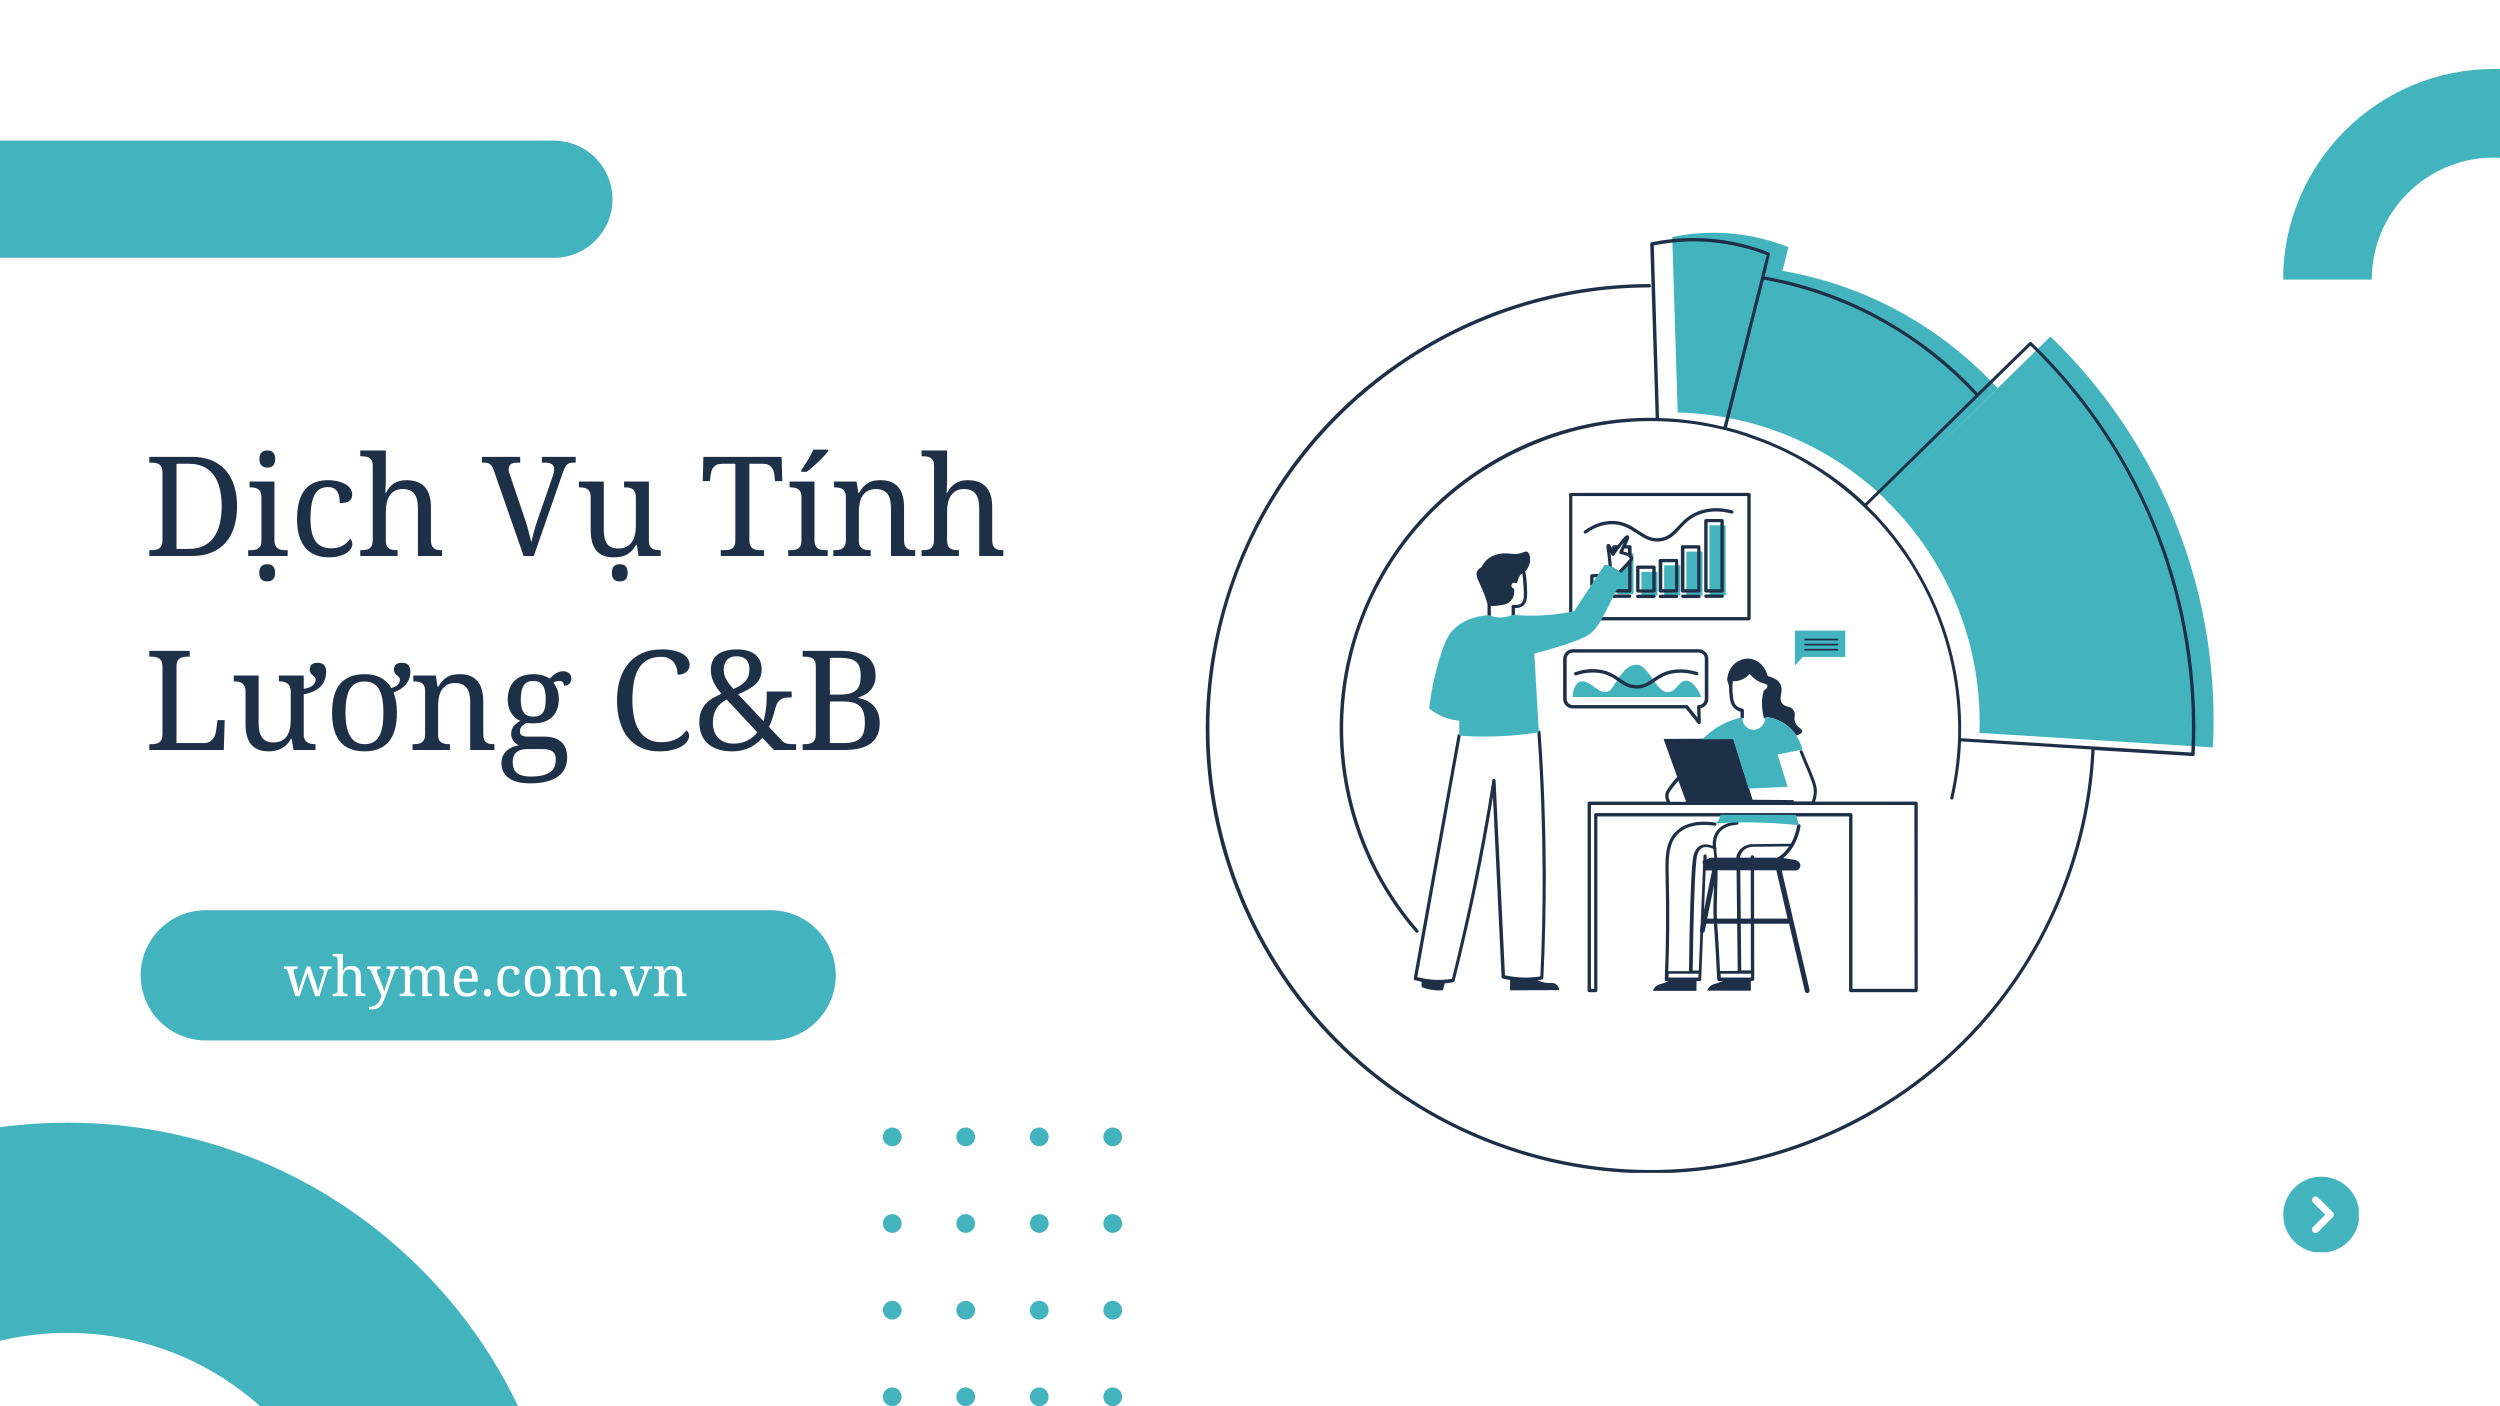 <?xml version="1.0" encoding="UTF-8"?> <svg xmlns="http://www.w3.org/2000/svg" xmlns:xlink="http://www.w3.org/1999/xlink" width="1920" zoomAndPan="magnify" viewBox="0 0 1440 810" height="1080" preserveAspectRatio="xMidYMid meet" version="1.0"><defs><g></g><clipPath id="a67caaaaba"><path d="M 963 134.074 L 1274.844 134.074 L 1274.844 431 L 963 431 Z M 963 134.074 " clip-rule="nonzero"></path></clipPath><clipPath id="26d17921b3"><path d="M 694.508 137 L 1265 137 L 1265 675.574 L 694.508 675.574 Z M 694.508 137 " clip-rule="nonzero"></path></clipPath><clipPath id="0bbf30dd71"><path d="M 1315.16 677.777 L 1358.66 677.777 L 1358.66 721.277 L 1315.16 721.277 Z M 1315.16 677.777 " clip-rule="nonzero"></path></clipPath><clipPath id="c247424988"><path d="M 1315.16 39.266 L 1440 39.266 L 1440 161.516 L 1315.16 161.516 Z M 1315.16 39.266 " clip-rule="nonzero"></path></clipPath><clipPath id="ba3aa181aa"><path d="M 508.531 649.41 L 646.531 649.41 L 646.531 809.91 L 508.531 809.91 Z M 508.531 649.41 " clip-rule="nonzero"></path></clipPath><clipPath id="b2c01d040b"><path d="M 0 646 L 327 646 L 327 810 L 0 810 Z M 0 646 " clip-rule="nonzero"></path></clipPath><clipPath id="feb87c9e50"><path d="M 245.738 1134.301 L -170.652 736.312 L 30.418 525.949 L 446.805 923.938 Z M 245.738 1134.301 " clip-rule="nonzero"></path></clipPath><clipPath id="e73a03ba8f"><path d="M 245.738 1134.301 L -170.652 736.312 L 30.418 525.949 L 446.805 923.938 Z M 245.738 1134.301 " clip-rule="nonzero"></path></clipPath></defs><rect x="-144" width="1728" fill="#ffffff" y="-81" height="972" fill-opacity="1"></rect><rect x="-144" width="1728" fill="#ffffff" y="-81" height="972" fill-opacity="1"></rect><path fill="#ffffff" d="M 997.234 391.395 C 996.801 394.43 996.801 397.031 997.016 398.871 C 997.34 402.449 997.559 405.375 999.727 407.324 C 1001.027 408.52 1002.543 408.953 1003.52 409.059 L 1003.52 412.852 C 1003.301 416.863 1005.578 420.113 1008.18 420.871 C 1011.539 421.738 1016.414 418.488 1016.848 412.852 C 1016.414 411.117 1015.98 408.844 1015.871 406.242 C 1015.766 402.992 1016.305 400.172 1016.848 398.223 C 1018.691 397.465 1019.449 395.621 1018.906 394.43 C 1018.473 393.348 1017.062 393.02 1016.848 393.02 C 1015.438 392.586 1013.379 391.828 1011.211 390.203 C 1009.586 388.902 1008.395 387.602 1007.746 386.52 C 1007.203 387.387 1005.688 389.336 1002.977 390.527 C 1000.484 391.723 998.207 391.613 997.234 391.395 Z M 840.531 423.797 L 815.281 563.699 C 817.992 564.461 821.57 565.219 825.688 565.543 C 830.238 565.867 834.031 565.434 836.957 564.895 C 841.293 547.664 845.52 529.672 849.418 510.816 C 853.754 489.684 857.438 469.312 860.473 449.805 C 862.316 487.52 864.047 525.121 865.891 562.832 C 868.492 563.484 871.527 563.918 874.887 564.242 C 879.98 564.566 884.531 564.133 887.996 563.594 C 888.973 544.195 889.406 523.93 889.406 502.797 C 889.297 474.406 888.215 447.422 886.371 422.062 C 879.328 423.148 871.309 424.016 862.531 424.34 C 854.512 424.555 847.145 424.34 840.531 423.797 Z M 874.777 331.035 C 873.477 332.66 873.262 334.285 873.152 335.043 C 871.852 334.504 870.336 335.152 869.793 336.562 C 869.25 337.863 869.902 339.379 871.309 339.922 C 871.418 341.004 871.527 343.605 869.684 345.555 C 868.273 347.074 866.434 347.508 863.832 347.941 C 861.34 348.375 859.172 348.266 857.871 348.156 L 857.871 354.441 C 859.172 355.094 861.664 355.961 864.914 355.961 C 867.949 355.961 870.336 355.094 871.742 354.441 L 871.742 349.457 C 874.777 349.781 876.293 348.914 876.945 348.375 C 879.113 346.531 878.895 343.172 878.57 336.887 C 878.352 333.527 878.027 330.816 877.703 328.977 C 876.836 329.086 875.754 329.734 874.777 331.035 Z M 1037.004 431.926 L 1024 434.527 L 966.238 447.965 L 960.172 456.523 L 961.254 462.051 L 1044.156 462.594 L 1045.566 454.789 Z M 1019.883 472.348 L 990.082 474.188 C 971.551 472.129 966.781 478.738 964.289 481.559 C 961.797 484.375 960.281 494.996 960.281 494.996 L 960.93 530.434 L 960.172 562.941 L 979.242 563.809 L 982.062 495.969 L 988.348 497.598 L 990.406 563.809 L 1009.695 563.809 L 1009.695 497.598 L 1021.398 496.836 L 1032.453 488.492 L 1036.461 475.164 Z M 915.414 462.703 L 915.414 570.527 L 919.102 570.527 L 919.102 469.312 L 1065.938 469.312 L 1065.938 570.527 L 1103.543 570.527 L 1103.543 462.703 Z M 1007.852 356.395 L 905.23 356.395 L 905.23 284.871 L 1007.852 284.871 Z M 905.988 375.898 C 904.035 375.898 902.41 377.523 902.41 379.477 L 902.41 402.559 C 902.41 404.508 904.035 406.133 905.988 406.133 L 971.551 406.133 C 971.875 406.133 972.09 406.242 972.309 406.457 L 977.727 413.285 L 977.512 407.109 C 977.512 406.891 977.617 406.566 977.727 406.457 C 977.945 406.242 978.16 406.133 978.375 406.133 C 980.328 406.133 981.953 404.508 981.953 402.559 L 981.953 379.477 C 981.953 377.523 980.328 375.898 978.375 375.898 L 905.988 375.898 " fill-opacity="1" fill-rule="nonzero"></path><path fill="#1e3048" d="M 905.66 355.418 L 1006.445 355.418 L 1006.445 285.738 L 905.66 285.738 Z M 1007.418 357.367 L 904.797 357.367 C 904.254 357.367 903.82 356.934 903.82 356.395 L 903.82 284.871 C 903.82 284.328 904.254 283.895 904.797 283.895 L 1007.418 283.895 C 1007.961 283.895 1008.395 284.328 1008.395 284.871 L 1008.395 356.395 C 1008.285 356.934 1007.852 357.367 1007.418 357.367 Z M 983.363 529.133 L 988.996 501.605 L 988.996 501.281 L 1023.242 501.281 L 1023.242 501.605 L 1029.637 529.133 Z M 1042.312 570.203 L 1026.277 501.391 L 1034.836 501.391 C 1036.027 500.957 1036.895 499.98 1037.004 498.898 C 1037.219 497.27 1035.703 495.43 1033.32 495.211 C 1030.719 494.777 1028.117 494.453 1025.625 494.02 L 985.094 494.02 L 980.543 496.188 L 981.953 501.391 L 986.18 501.391 L 979.137 535.742 C 979.027 536.5 979.461 537.258 980.219 537.367 L 980.543 537.367 C 981.195 537.367 981.734 536.934 981.953 536.285 L 982.82 532.059 L 1030.5 532.059 L 1039.605 570.961 C 1039.715 571.613 1040.363 572.047 1041.012 572.047 L 1041.34 572.047 C 1041.988 571.719 1042.422 570.961 1042.312 570.203 " fill-opacity="1" fill-rule="nonzero"></path><g clip-path="url(#a67caaaaba)"><path fill="#43b4be" d="M 1096.824 180.945 C 1069.297 165.449 1043.832 158.945 1026.711 156.02 C 1027.902 151.469 1028.984 146.918 1030.176 142.363 C 1022.484 139.332 1011.43 135.863 997.883 134.562 C 983.469 133.262 971.441 134.777 963.207 136.516 C 964.289 170.219 965.266 203.918 966.348 237.621 C 972.633 237.727 979.676 238.27 987.262 239.352 C 993.766 240.332 999.727 241.52 1005.145 242.824 C 1017.391 245.859 1033.645 251.277 1051.199 261.355 C 1066.047 269.914 1077.426 279.344 1085.66 287.254 C 1107.336 266.016 1129.008 244.773 1150.684 223.641 C 1139.41 211.398 1121.746 195.031 1096.824 180.945 Z M 1274.656 430.516 L 1140.172 422.172 C 1140.711 406.352 1139.629 377.523 1125.758 345.449 C 1113.512 317.055 1096.605 297.875 1085.555 287.363 C 1117.414 256.152 1149.164 225.051 1181.023 193.84 C 1200.316 212.371 1232.934 248.676 1254.391 304.156 C 1274.98 357.258 1275.957 404.074 1274.656 430.516 " fill-opacity="1" fill-rule="nonzero"></path></g><path fill="#43b4be" d="M 1033.859 363.219 L 1033.859 383.375 L 1038.414 378.391 L 1062.902 378.391 L 1062.902 363.219 Z M 905.77 401.473 L 980.004 401.473 C 978.16 397.246 975.125 392.152 971.332 392.047 C 967 391.938 965.699 398.223 961.145 398.656 C 953.668 399.414 949.77 382.293 942.184 382.836 C 935.789 383.27 931.996 391.395 928.746 395.945 C 928.203 396.707 927.66 397.465 926.902 397.898 C 921.266 401.691 915.523 389.988 909.453 392.914 C 906.855 394.32 905.988 398.332 905.77 401.473 Z M 954.754 329.41 L 945.434 329.41 L 945.434 343.062 L 954.754 343.062 Z M 967.863 325.617 L 958.547 325.617 L 958.547 343.062 L 967.863 343.062 Z M 980.652 317.707 L 971.332 317.707 L 971.332 343.062 L 980.652 343.062 Z M 993.98 302.535 L 984.664 302.535 L 984.664 342.957 L 993.98 342.957 Z M 940.883 342.305 L 931.562 342.305 L 931.562 318.789 L 940.883 318.789 L 940.883 342.305 " fill-opacity="1" fill-rule="nonzero"></path><path fill="#ffffff" d="M 928.961 319.438 C 933.945 312.504 936.656 309.145 937.195 309.469 C 937.629 309.688 936.438 312.719 933.512 318.355 C 934.055 318.465 939.363 319.438 939.582 321.715 C 939.691 322.367 939.258 323.016 936.98 325.398 C 935.355 327.133 933.945 328.543 932.863 329.516 C 932.105 328.867 931.238 328.219 930.043 327.566 C 929.18 326.918 928.203 326.59 927.336 326.266 C 927.227 325.184 927.117 323.664 926.902 321.715 C 926.359 316.84 925.82 314.562 926.25 314.453 C 926.469 314.348 927.117 315.215 928.961 319.438 " fill-opacity="1" fill-rule="nonzero"></path><g clip-path="url(#26d17921b3)"><path fill="#1e3048" d="M 1039.281 374.707 L 1058.785 374.707 L 1058.785 373.73 L 1039.281 373.73 Z M 1039.281 371.781 L 1058.785 371.781 L 1058.785 370.805 L 1039.281 370.805 Z M 1058.785 367.879 L 1039.281 367.879 L 1039.281 368.855 L 1058.785 368.855 Z M 907.938 389.012 C 911.949 387.602 915.957 387.168 919.965 387.496 C 925.711 388.035 928.961 390.312 932.105 392.48 C 935.137 394.539 937.957 396.598 942.617 396.598 L 942.723 396.598 C 947.273 396.598 950.094 394.648 953.129 392.586 C 956.379 390.422 959.629 388.145 965.59 387.602 C 969.383 387.277 973.176 387.711 977.078 388.902 C 977.617 389.012 978.051 388.793 978.27 388.254 C 978.375 387.711 978.16 387.277 977.617 387.062 C 973.5 385.762 969.383 385.328 965.371 385.652 C 958.98 386.195 955.293 388.793 952.043 390.961 C 949.117 392.914 946.625 394.754 942.617 394.648 C 938.605 394.648 936.113 392.914 933.188 390.855 C 930.043 388.688 926.359 386.086 920.074 385.543 C 915.848 385.109 911.621 385.652 907.289 387.168 C 906.746 387.387 906.527 387.82 906.746 388.359 C 906.961 388.902 907.504 389.227 907.938 389.012 Z M 978.484 375.898 L 905.988 375.898 C 904.035 375.898 902.41 377.523 902.41 379.477 L 902.41 402.559 C 902.41 404.508 904.035 406.133 905.988 406.133 L 971.551 406.133 C 971.875 406.133 972.09 406.242 972.309 406.457 L 977.727 413.285 L 977.512 407.109 C 977.512 406.891 977.617 406.566 977.727 406.457 C 977.945 406.242 978.16 406.133 978.375 406.133 C 980.328 406.133 981.953 404.508 981.953 402.559 L 981.953 379.477 C 982.062 377.418 980.438 375.898 978.484 375.898 Z M 905.988 373.949 L 978.484 373.949 C 981.52 373.949 984.012 376.441 984.012 379.477 L 984.012 402.559 C 984.012 405.266 982.062 407.543 979.461 407.977 L 979.676 416.102 C 979.676 416.535 979.461 416.863 979.027 416.969 C 978.918 416.969 978.809 417.078 978.703 417.078 C 978.375 417.078 978.16 416.969 977.945 416.754 L 971.008 408.086 L 905.879 408.086 C 902.844 408.086 900.352 405.594 900.352 402.559 L 900.352 379.477 C 900.461 376.441 902.953 373.949 905.988 373.949 Z M 1008.613 563.051 L 1008.613 560.883 L 991.055 560.883 C 991.055 561.641 991.164 562.293 991.164 563.051 Z M 1002.977 558.934 L 1008.504 558.934 L 1008.395 493.586 C 1008.395 493.043 1008.828 492.609 1009.371 492.609 C 1009.91 492.609 1010.344 493.043 1010.344 493.586 L 1010.344 496.836 C 1014.246 497.27 1018.148 496.73 1021.508 495.211 C 1025.516 493.477 1028.441 490.551 1030.5 487.52 L 1010.238 487.734 C 1009.371 487.734 1006.336 487.734 1004.168 490.012 C 1003.086 491.094 1002.543 492.395 1002.324 493.262 Z M 987.59 496.621 C 987.48 494.562 987.371 492.504 987.047 490.445 L 987.047 490.336 C 987.047 489.902 986.938 489.469 986.828 488.926 C 984.879 488.059 982.387 487.41 980.438 488.387 C 978.051 489.684 977.293 493.152 977.078 495.969 C 976.102 505.184 975.344 529.238 975.016 559.039 L 978.484 559.039 L 981.195 493.043 C 981.195 492.504 981.734 492.07 982.168 492.18 C 982.711 492.18 983.145 492.609 983.035 493.152 L 982.93 495.539 Z M 978.27 563.051 L 978.375 560.883 L 961.145 560.883 C 961.145 561.641 961.145 562.293 961.039 563.051 Z M 1010.344 498.789 L 1010.453 559.906 L 1010.453 564.027 C 1010.453 564.242 1010.344 564.566 1010.129 564.676 C 1009.91 564.895 1009.695 565 1009.477 565 L 1008.504 565 L 1008.504 570.637 L 983.363 570.637 C 983.688 569.879 984.121 568.793 985.094 568.035 C 986.289 567.059 987.48 566.734 988.781 566.41 C 989.754 566.086 991.055 565.652 992.465 565.109 L 990.082 565.109 C 989.539 565.109 989.215 564.676 989.105 564.242 C 988.562 553.082 987.914 542.027 987.156 531.406 C 986.723 525.34 986.938 519.16 987.156 513.094 C 987.371 508.434 987.48 503.555 987.371 498.789 L 982.602 497.598 L 979.895 564.242 C 979.895 564.785 979.461 565.109 978.918 565.109 L 977.184 565.109 L 977.184 570.746 L 952.043 570.746 C 952.367 569.984 952.801 568.902 953.777 568.145 C 954.969 567.168 956.16 566.844 957.461 566.52 C 958.438 566.191 959.738 565.758 961.145 565.219 L 959.738 565.219 C 959.52 565.219 959.195 565.109 959.086 564.895 C 958.871 564.676 958.762 564.461 958.871 564.242 C 959.738 544.629 959.848 525.555 959.414 507.566 L 959.414 506.266 C 959.086 494.672 958.762 484.699 965.914 478.414 C 970.793 473.973 978.484 472.348 987.914 473.754 C 988.457 473.863 988.781 474.297 988.672 474.84 C 988.562 475.379 988.129 475.707 987.59 475.598 C 981.41 474.73 972.742 474.621 967.105 479.824 C 960.715 485.566 960.93 495.211 961.254 506.266 L 961.254 507.566 C 961.688 524.039 961.578 541.484 960.93 559.367 L 972.852 559.367 C 973.176 529.566 973.934 505.398 974.91 496.078 C 975.125 493.91 975.668 488.926 979.352 487.086 C 981.305 486.109 983.688 486.109 986.504 487.191 C 986.395 484.484 986.828 481.125 989.105 478.309 C 991.383 475.379 995.281 473.648 1000.375 473.215 C 1000.918 473.215 1001.352 473.539 1001.352 474.082 C 1001.352 474.621 1001.027 475.055 1000.484 475.055 C 995.934 475.379 992.465 476.898 990.516 479.391 C 988.457 482.098 988.238 485.457 988.457 487.953 C 988.781 488.277 988.781 488.602 988.672 489.035 C 988.672 489.035 988.672 489.145 988.562 489.145 C 988.562 489.578 988.672 489.902 988.672 490.227 L 988.672 490.445 C 989.648 498.031 989.32 505.723 989.105 513.203 C 988.887 519.16 988.672 525.34 989.105 531.297 C 989.754 540.402 990.297 549.723 990.73 559.258 L 1000.918 559.258 L 1000.16 493.477 L 1000.16 493.262 C 1000.594 491.637 1001.461 490.227 1002.543 489.035 C 1005.359 486.219 1008.938 486.219 1010.02 486.219 L 1031.477 486 C 1034.402 480.906 1035.055 475.812 1035.16 475.488 C 1035.27 474.945 1035.703 474.621 1036.246 474.621 C 1036.789 474.73 1037.113 475.164 1037.113 475.707 C 1037.113 476.141 1036.355 481.559 1033.102 487.191 C 1033.102 487.301 1032.996 487.41 1032.887 487.52 C 1030.609 491.312 1027.25 494.996 1022.266 497.164 C 1019.34 498.465 1016.195 499.113 1012.945 499.113 C 1012.078 498.898 1011.211 498.789 1010.344 498.789 Z M 1102.676 463.676 L 916.391 463.676 L 916.391 569.551 L 918.234 569.551 L 918.234 469.312 C 918.234 468.77 918.668 468.336 919.207 468.336 L 1066.047 468.336 C 1066.59 468.336 1067.023 468.77 1067.023 469.312 L 1067.023 569.551 L 1102.785 569.551 Z M 962.121 461.836 L 971.223 461.836 L 966.781 449.699 C 965.59 450.996 964.504 452.406 963.422 453.816 C 961.473 456.309 961.254 456.957 961.145 457.609 C 960.82 459.125 961.473 460.645 962.121 461.836 Z M 1038.305 432.684 C 1039.715 436.262 1040.906 438.969 1041.445 440.27 L 1041.988 441.461 C 1045.672 450.238 1046.867 453.273 1046.434 457.5 C 1046.324 458.91 1046 460.316 1045.457 461.727 L 1103.648 461.727 C 1104.191 461.727 1104.625 462.16 1104.625 462.703 L 1104.625 570.527 C 1104.625 571.07 1104.191 571.504 1103.648 571.504 L 1066.047 571.504 C 1065.504 571.504 1065.07 571.07 1065.07 570.527 L 1065.07 470.289 L 920.074 470.289 L 920.074 570.527 C 920.074 571.07 919.641 571.504 919.098 571.504 L 915.414 571.504 C 914.875 571.504 914.441 571.07 914.441 570.527 L 914.441 462.703 C 914.441 462.16 914.875 461.727 915.414 461.727 L 959.953 461.727 C 959.195 460.102 958.98 458.582 959.305 457.066 C 959.52 456.09 959.953 455.223 961.906 452.516 C 963.098 450.891 964.398 449.371 965.699 447.855 C 965.805 447.746 965.914 447.637 966.133 447.637 L 958.219 425.641 C 971.656 425.531 984.988 425.531 998.426 425.422 C 1002.109 437.125 1005.793 448.938 1009.477 460.645 L 1033.211 460.859 L 1033.211 461.617 L 1043.613 461.617 C 1044.156 460.211 1044.48 458.691 1044.699 457.176 C 1045.023 453.383 1043.832 450.566 1040.363 442.113 L 1039.82 440.918 C 1039.281 439.512 1038.086 436.801 1036.68 433.336 C 1036.461 432.902 1036.68 432.25 1037.219 432.141 C 1037.547 432.035 1038.086 432.25 1038.305 432.684 Z M 1025.516 394.105 C 1024.758 392.586 1022.918 390.527 1018.258 389.445 C 1016.848 384.137 1012.945 380.125 1008.285 379.477 C 1004.277 378.824 1001.133 380.883 1000.266 381.426 C 995.176 384.895 994.848 390.961 994.848 391.613 C 995.176 392.914 995.605 394.105 995.934 395.406 C 995.934 396.598 995.934 397.789 996.039 398.98 C 996.367 402.664 996.582 405.809 999.074 408.086 C 1000.051 408.953 1001.242 409.602 1002.543 409.926 L 1002.543 412.961 C 1002.543 413.504 1002.977 413.938 1003.52 413.938 C 1004.059 413.938 1004.492 413.504 1004.492 412.961 L 1004.492 409.168 C 1004.492 408.734 1004.168 408.301 1003.734 408.191 C 1002.434 407.977 1001.242 407.434 1000.375 406.676 C 998.426 404.941 998.316 402.34 997.992 398.766 C 997.773 396.707 997.883 394.539 998.102 392.371 C 999.508 392.48 1001.461 392.262 1003.41 391.395 C 1005.359 390.527 1006.879 389.227 1007.746 388.145 C 1008.613 389.227 1009.586 390.094 1010.672 390.961 C 1012.406 392.371 1014.465 393.348 1016.629 393.887 C 1016.629 393.887 1017.715 394.105 1017.93 394.754 C 1018.258 395.512 1017.715 396.812 1016.414 397.355 C 1016.195 397.465 1015.98 397.68 1015.871 398.008 C 1015.113 400.715 1014.789 403.531 1014.898 406.352 C 1015.004 408.625 1015.332 410.902 1015.871 413.176 C 1015.98 413.609 1016.414 413.828 1016.738 413.828 L 1016.957 413.828 C 1017.391 413.719 1017.605 413.395 1017.605 413.07 C 1020.207 413.395 1025.082 414.477 1029.742 418.27 C 1031.801 420.004 1033.43 421.848 1034.621 423.688 C 1037.328 422.824 1037.98 421.957 1038.086 421.305 C 1038.305 419.895 1035.703 419.355 1034.293 416.645 C 1032.668 413.609 1034.727 411.77 1033.211 409.277 C 1031.477 406.352 1028.336 407.758 1026.383 404.941 C 1024.215 401.691 1027.574 398.008 1025.516 394.105 Z M 997.773 293.973 C 991.707 292.348 985.855 292.238 980.543 293.758 C 973.391 295.707 969.707 299.715 966.348 303.293 C 963.312 306.543 960.715 309.359 956.055 309.902 C 951.176 310.555 947.816 308.277 943.809 305.676 C 939.582 302.859 934.812 299.715 927.551 300.043 C 922.461 300.258 917.473 302.207 912.598 305.676 C 912.164 306 912.055 306.543 912.379 306.977 C 912.707 307.41 913.246 307.52 913.68 307.195 C 918.234 303.941 922.891 302.207 927.66 301.992 C 934.27 301.668 938.605 304.594 942.832 307.301 C 946.516 309.688 949.984 311.961 954.535 311.961 C 955.078 311.961 955.727 311.961 956.379 311.852 C 961.688 311.203 964.613 308.062 967.758 304.594 C 971.008 301.016 974.477 297.441 981.086 295.598 C 986.07 294.191 991.598 294.297 997.34 295.816 C 997.883 295.922 998.316 295.598 998.535 295.164 C 998.535 294.621 998.207 294.082 997.773 293.973 Z M 952.695 342.523 L 943.375 342.523 C 942.832 342.523 942.398 342.957 942.398 343.496 C 942.398 344.039 942.832 344.473 943.375 344.473 L 952.695 344.473 C 953.234 344.473 953.668 344.039 953.668 343.496 C 953.668 342.957 953.234 342.523 952.695 342.523 Z M 965.699 342.523 L 956.379 342.523 C 955.836 342.523 955.402 342.957 955.402 343.496 C 955.402 344.039 955.836 344.473 956.379 344.473 L 965.699 344.473 C 966.238 344.473 966.672 344.039 966.672 343.496 C 966.672 342.957 966.238 342.523 965.699 342.523 Z M 978.594 342.523 L 969.273 342.523 C 968.73 342.523 968.297 342.957 968.297 343.496 C 968.297 344.039 968.73 344.473 969.273 344.473 L 978.594 344.473 C 979.137 344.473 979.57 344.039 979.57 343.496 C 979.57 342.957 979.027 342.523 978.594 342.523 Z M 982.602 344.363 L 991.922 344.363 C 992.465 344.363 992.898 343.93 992.898 343.387 C 992.898 342.848 992.465 342.414 991.922 342.414 L 982.602 342.414 C 982.062 342.414 981.629 342.848 981.629 343.387 C 981.629 343.93 982.062 344.363 982.602 344.363 Z M 951.719 327.676 L 944.348 327.676 L 944.348 339.488 L 951.719 339.488 Z M 953.668 340.355 C 953.668 340.895 953.234 341.328 952.695 341.328 L 943.375 341.328 C 942.832 341.328 942.398 340.895 942.398 340.355 L 942.398 326.699 C 942.398 326.156 942.832 325.727 943.375 325.727 L 952.695 325.727 C 953.234 325.727 953.668 326.156 953.668 326.699 Z M 964.832 323.883 L 957.461 323.883 L 957.461 339.379 L 964.832 339.379 Z M 966.672 340.355 C 966.672 340.895 966.238 341.328 965.699 341.328 L 956.379 341.328 C 955.836 341.328 955.402 340.895 955.402 340.355 L 955.402 322.906 C 955.402 322.363 955.836 321.934 956.379 321.934 L 965.699 321.934 C 966.238 321.934 966.672 322.363 966.672 322.906 Z M 977.617 315.973 L 970.25 315.973 L 970.25 339.379 L 977.617 339.379 Z M 979.461 340.355 C 979.461 340.895 979.027 341.328 978.484 341.328 L 969.164 341.328 C 968.625 341.328 968.191 340.895 968.191 340.355 L 968.191 314.996 C 968.191 314.453 968.625 314.02 969.164 314.02 L 978.484 314.02 C 979.027 314.02 979.461 314.453 979.461 314.996 Z M 983.578 339.379 L 990.949 339.379 L 990.949 300.801 L 983.578 300.801 Z M 981.629 340.355 L 981.629 299.934 C 981.629 299.391 982.062 298.957 982.602 298.957 L 991.922 298.957 C 992.465 298.957 992.898 299.391 992.898 299.934 L 992.898 340.355 C 992.898 340.895 992.465 341.328 991.922 341.328 L 982.602 341.328 C 982.062 341.328 981.629 340.895 981.629 340.355 Z M 840.641 422.824 C 840.098 422.715 839.664 423.039 839.559 423.582 L 814.309 563.484 C 814.199 563.918 814.523 564.461 814.957 564.566 L 818.859 565.543 C 818.859 566.52 818.859 567.492 818.75 568.469 C 820.051 569.012 821.785 569.66 823.734 569.984 C 826.66 570.527 829.262 570.527 831.105 570.418 C 831.43 569.117 831.863 567.711 832.188 566.41 C 833.812 566.301 835.441 566.086 837.066 565.758 C 837.391 565.652 837.715 565.434 837.824 565.109 C 842.375 547.23 846.492 529.023 850.285 511.035 C 853.863 493.805 857.113 476.355 859.93 458.91 L 864.914 562.832 C 864.914 563.266 865.242 563.594 865.676 563.699 C 866.973 564.027 868.383 564.242 869.793 564.461 L 869.793 570.418 C 879.219 570.418 888.758 570.312 898.184 570.312 C 897.969 569.336 897.645 567.926 896.449 567.059 C 895.148 565.977 893.523 566.191 892.008 566.191 C 890.383 566.191 888.215 565.867 885.504 564.676 C 886.371 564.566 887.348 564.461 888.215 564.242 C 888.648 564.133 888.973 563.809 888.973 563.375 C 889.949 543.219 890.383 522.738 890.383 502.473 C 890.273 475.598 889.297 448.398 887.348 421.629 C 887.348 421.09 886.914 420.762 886.371 420.762 C 885.832 420.762 885.504 421.195 885.504 421.738 C 887.457 448.504 888.43 475.598 888.539 502.363 C 888.648 522.305 888.215 542.461 887.238 562.398 C 883.23 563.051 879.113 563.266 875.102 562.941 C 872.395 562.727 869.574 562.398 866.867 561.75 L 861.449 449.48 C 861.449 449.047 861.016 448.613 860.582 448.613 C 860.039 448.613 859.715 448.938 859.605 449.371 C 856.465 469.746 852.672 490.227 848.551 510.383 C 844.867 528.156 840.75 546.145 836.305 563.809 C 832.84 564.352 829.371 564.566 825.793 564.352 C 822.652 564.133 819.508 563.594 816.367 562.832 L 841.398 423.688 C 841.508 423.473 841.184 422.93 840.641 422.824 Z M 879.652 317.812 C 878.352 317.273 877.379 318.574 874.234 319.004 C 872.066 319.332 871.309 318.898 868.816 318.789 C 867.191 318.68 862.207 318.465 858.09 321.172 C 856.895 321.934 854.836 323.559 853.32 326.699 C 852.562 327.133 851.477 327.785 850.828 329.086 C 849.637 331.684 851.695 334.504 854.078 340.137 C 854.836 341.871 855.812 344.473 856.789 347.832 L 856.789 354.332 C 856.789 354.875 857.223 355.309 857.762 355.309 C 858.305 355.309 858.738 354.875 858.738 354.332 L 858.738 349.023 C 860.473 349.133 862.207 349.023 863.941 348.699 C 866.648 348.266 868.707 347.832 870.336 345.988 C 872.176 343.93 872.285 341.113 872.176 339.598 C 872.176 339.27 871.961 338.945 871.633 338.836 C 870.766 338.512 870.336 337.535 870.66 336.668 C 870.766 336.238 871.094 335.91 871.527 335.805 C 871.961 335.586 872.395 335.586 872.828 335.805 C 873.152 335.91 873.367 335.91 873.695 335.695 C 873.91 335.586 874.125 335.262 874.125 334.938 C 874.234 334.07 874.559 332.77 875.535 331.469 C 875.859 331.035 876.293 330.602 876.836 330.277 C 877.16 332.445 877.379 334.609 877.484 336.777 C 877.918 342.957 878.027 346.098 876.188 347.508 C 875.211 348.375 873.695 348.699 871.742 348.375 C 871.527 348.375 871.199 348.375 870.984 348.59 C 870.766 348.809 870.66 349.023 870.66 349.242 L 870.66 354.227 C 870.66 354.766 871.094 355.199 871.633 355.199 C 872.176 355.199 872.609 354.766 872.609 354.227 L 872.609 350.215 C 874.668 350.324 876.293 349.781 877.484 348.809 C 879.98 346.641 879.762 342.848 879.438 336.453 C 879.328 333.961 879.004 331.469 878.57 329.086 C 879.652 327.891 880.953 326.051 881.277 323.559 C 881.496 322.039 881.387 318.574 879.652 317.812 Z M 1242.035 308.387 C 1226.215 267.422 1201.18 229.711 1169.539 199.043 L 1126.082 241.633 L 1075.367 291.262 L 1076.234 292.129 C 1076.773 292.672 1077.316 293.215 1077.859 293.648 C 1078.293 294.082 1078.617 294.516 1079.051 294.84 C 1079.699 295.488 1080.352 296.25 1081 296.898 C 1081.328 297.223 1081.543 297.551 1081.867 297.875 C 1082.625 298.633 1083.387 299.5 1084.035 300.367 L 1084.688 301.016 C 1085.555 301.992 1086.312 302.859 1087.18 303.836 C 1087.285 303.941 1087.395 304.051 1087.504 304.27 C 1089.344 306.434 1091.188 308.711 1092.922 310.988 C 1093.031 311.094 1093.031 311.203 1093.137 311.312 C 1093.898 312.285 1094.656 313.371 1095.414 314.348 C 1095.633 314.562 1095.848 314.887 1095.957 315.105 C 1096.605 315.973 1097.258 316.945 1097.906 317.812 C 1098.125 318.141 1098.23 318.355 1098.449 318.68 C 1099.098 319.656 1099.75 320.523 1100.289 321.5 C 1100.398 321.715 1100.617 321.934 1100.723 322.148 C 1101.375 323.23 1102.133 324.316 1102.785 325.398 C 1102.785 325.508 1102.891 325.617 1102.891 325.617 C 1121.098 355.094 1130.633 389.555 1129.551 425.207 L 1262.191 433.441 C 1264.25 391.18 1257.316 347.941 1242.035 308.387 Z M 1137.785 227.652 C 1122.398 211.074 1104.625 196.984 1084.902 185.82 C 1063.445 173.789 1040.254 165.449 1015.98 161.113 L 1010.996 180.73 L 994.742 246.184 C 996.473 246.617 998.207 247.156 999.941 247.59 C 1000.594 247.809 1001.133 247.918 1001.785 248.133 C 1002.758 248.457 1003.844 248.785 1004.82 249.109 C 1005.688 249.324 1006.551 249.648 1007.418 249.977 C 1007.852 250.082 1008.18 250.191 1008.613 250.41 C 1010.672 251.168 1012.73 251.816 1014.789 252.684 C 1015.332 252.902 1015.766 253.117 1016.305 253.227 C 1017.391 253.66 1018.363 254.094 1019.449 254.527 C 1019.883 254.637 1020.207 254.852 1020.641 255.07 C 1022.484 255.828 1024.324 256.695 1026.168 257.453 C 1026.711 257.777 1027.359 257.996 1027.902 258.32 C 1028.77 258.754 1029.742 259.188 1030.609 259.621 C 1031.367 260.055 1032.129 260.379 1032.887 260.812 C 1034.078 261.461 1035.27 262.004 1036.461 262.656 C 1037.328 263.195 1038.305 263.629 1039.172 264.172 C 1039.496 264.387 1039.93 264.605 1040.254 264.715 C 1040.582 264.93 1041.012 265.148 1041.34 265.363 C 1041.988 265.797 1042.641 266.121 1043.289 266.555 C 1043.941 266.988 1044.59 267.312 1045.238 267.746 C 1046.539 268.508 1047.73 269.375 1049.031 270.133 C 1049.465 270.348 1049.793 270.672 1050.227 270.891 L 1053.152 272.84 C 1053.586 273.168 1054.02 273.492 1054.453 273.707 C 1055.426 274.359 1056.402 275.117 1057.27 275.766 C 1057.594 275.984 1058.027 276.309 1058.352 276.527 L 1062.254 279.453 L 1062.363 279.559 L 1065.938 282.484 C 1066.371 282.812 1066.695 283.137 1067.129 283.461 C 1067.996 284.219 1068.754 284.871 1069.621 285.629 C 1070.055 286.062 1070.488 286.387 1070.922 286.82 C 1071.789 287.578 1072.547 288.336 1073.414 289.098 C 1073.742 289.422 1074.066 289.637 1074.281 289.965 Z M 1014.355 159.812 L 1017.605 146.918 C 1007.527 143.016 997.016 140.523 986.289 139.551 C 975.016 138.465 963.746 139.113 952.586 141.391 L 955.621 240.762 C 967.973 241.09 980.438 242.824 992.574 245.75 L 992.789 245.75 Z M 1264.145 434.633 C 1264.145 434.852 1264.035 435.066 1263.816 435.285 C 1263.602 435.395 1263.383 435.5 1263.168 435.5 L 1263.059 435.5 L 1206.492 432.035 C 1205.301 457.5 1200.207 482.641 1191.43 506.809 C 1168.129 571.07 1121.207 622.543 1059.328 651.586 C 1024.758 667.734 987.914 675.863 950.852 675.863 C 921.484 675.863 892.008 670.77 863.617 660.473 C 799.359 637.176 747.879 590.25 718.836 528.371 C 689.797 466.496 686.652 396.922 709.953 332.66 C 728.156 282.16 760.992 239.574 804.879 209.23 C 847.793 179.535 897.969 163.715 949.984 163.605 C 950.527 163.605 950.961 164.039 950.961 164.578 C 950.961 165.121 950.527 165.559 949.984 165.559 C 843.676 165.773 747.988 233.176 711.793 333.203 C 664.113 464.98 732.492 610.949 864.266 658.633 C 928.094 681.715 997.125 678.57 1058.57 649.746 C 1120.016 620.922 1166.613 569.879 1189.695 506.051 C 1198.363 481.992 1203.457 457.066 1204.648 431.711 L 1129.551 427.051 C 1129.117 437.887 1127.602 448.941 1125.105 459.887 C 1125 460.426 1124.457 460.754 1124.023 460.535 C 1123.48 460.426 1123.156 459.887 1123.375 459.453 C 1125.973 448.289 1127.383 437.234 1127.816 426.184 L 1127.816 426.074 C 1128.684 399.957 1123.809 373.625 1113.512 349.676 C 1110.043 341.547 1105.926 333.746 1101.375 326.266 C 1101.375 326.16 1101.266 326.16 1101.266 326.051 C 1100.617 324.969 1099.859 323.773 1099.098 322.691 C 1098.992 322.582 1098.883 322.367 1098.773 322.258 C 1098.125 321.176 1097.363 320.199 1096.605 319.113 C 1096.496 319.008 1096.391 318.789 1096.281 318.684 C 1094.656 316.297 1092.922 314.023 1091.188 311.637 C 1091.188 311.531 1091.078 311.531 1091.078 311.422 C 1090.211 310.336 1089.453 309.363 1088.586 308.277 C 1088.371 308.062 1088.152 307.844 1088.047 307.629 C 1087.285 306.762 1086.637 305.895 1085.879 305.027 C 1085.66 304.703 1085.445 304.484 1085.121 304.16 C 1084.469 303.402 1083.711 302.535 1083.059 301.777 C 1082.844 301.453 1082.52 301.234 1082.301 300.91 C 1081.652 300.152 1080.895 299.391 1080.242 298.633 L 1079.266 297.66 L 1077.316 295.707 C 1076.883 295.273 1076.559 294.84 1076.125 294.516 L 1074.715 293.105 C 1074.176 292.566 1073.633 292.023 1072.98 291.48 C 1071.898 290.508 1070.816 289.422 1069.73 288.445 C 1069.406 288.121 1068.973 287.797 1068.648 287.473 L 1066.047 285.195 C 1065.613 284.871 1065.289 284.547 1064.855 284.219 C 1063.879 283.355 1062.902 282.594 1061.93 281.836 C 1061.711 281.621 1061.387 281.402 1061.172 281.188 C 1059.871 280.211 1058.676 279.234 1057.379 278.262 C 1057.051 278.043 1056.836 277.828 1056.512 277.609 C 1055.535 276.852 1054.453 276.094 1053.477 275.336 C 1053.043 275.008 1052.609 274.684 1052.176 274.469 C 1051.199 273.816 1050.332 273.168 1049.359 272.516 C 1048.926 272.191 1048.492 271.977 1048.059 271.648 C 1046.867 270.781 1045.566 270.023 1044.266 269.266 C 1043.613 268.832 1042.965 268.508 1042.422 268.184 C 1041.773 267.75 1041.012 267.316 1040.363 266.883 C 1039.715 266.449 1038.953 266.125 1038.305 265.691 C 1037.328 265.148 1036.355 264.605 1035.488 264.062 C 1034.402 263.523 1033.32 262.871 1032.129 262.332 C 1031.367 261.898 1030.5 261.465 1029.742 261.137 L 1027.141 259.84 C 1026.492 259.512 1025.844 259.297 1025.301 258.973 C 1023.676 258.211 1021.941 257.453 1020.316 256.805 C 1019.773 256.586 1019.23 256.371 1018.797 256.152 C 1017.824 255.719 1016.738 255.285 1015.766 254.961 L 1014.137 254.312 C 1013.27 253.984 1012.297 253.66 1011.43 253.336 C 1010.562 253.012 1009.695 252.793 1008.938 252.469 C 1008.285 252.254 1007.527 252.035 1006.879 251.711 C 1006.012 251.387 1005.145 251.168 1004.387 250.844 C 1003.301 250.52 1002.109 250.191 1001.027 249.758 C 1000.484 249.652 1000.051 249.434 999.508 249.328 C 997.668 248.785 995.824 248.352 993.875 247.809 C 988.023 246.398 982.062 245.207 976.102 244.34 C 969.273 243.367 962.23 242.824 955.293 242.605 L 955.078 242.605 C 928.094 241.957 901.219 247.594 876.078 259.406 C 832.73 279.453 800.332 314.996 784.18 359.43 C 762.402 419.68 774.969 487.301 816.91 535.742 C 817.234 536.176 817.234 536.719 816.801 537.043 C 816.582 537.152 816.367 537.262 816.148 537.262 C 815.934 537.262 815.609 537.152 815.391 536.934 C 772.914 487.953 760.234 419.68 782.34 358.777 C 798.594 313.805 831.43 277.934 874.668 257.672 C 899.809 245.859 926.684 240.223 953.668 240.66 L 950.527 140.523 C 950.527 140.094 950.852 139.656 951.285 139.551 C 962.773 137.168 974.586 136.516 986.289 137.598 C 997.449 138.684 1008.395 141.281 1018.906 145.398 C 1019.34 145.617 1019.559 146.051 1019.449 146.484 L 1016.414 159.273 C 1040.906 163.605 1064.203 171.949 1085.77 184.195 C 1105.602 195.359 1123.59 209.555 1139.086 226.352 L 1168.887 197.203 C 1169.215 196.875 1169.863 196.875 1170.188 197.203 C 1202.266 228.086 1227.73 266.34 1243.77 307.844 C 1259.266 347.832 1266.312 391.613 1264.145 434.637 Z M 916.934 330.711 C 916.391 330.711 915.957 331.145 915.957 331.684 L 915.957 336.668 C 915.957 337.211 916.391 337.645 916.934 337.645 C 917.473 337.645 917.906 337.211 917.906 336.668 L 917.906 332.551 L 920.508 332.551 C 921.051 332.551 921.484 332.117 921.484 331.578 C 921.484 331.035 921.051 330.602 920.508 330.602 Z M 934.922 317.598 C 935.789 317.812 936.871 318.141 937.738 318.574 L 937.738 315.973 L 935.68 315.973 C 935.465 316.512 935.246 317.055 934.922 317.598 Z M 939.691 340.355 C 939.691 340.895 939.258 341.328 938.715 341.328 L 930.91 341.328 C 930.371 341.328 929.938 340.895 929.938 340.355 C 929.938 339.812 930.371 339.379 930.91 339.379 L 937.848 339.379 L 937.848 325.832 C 936.547 327.242 935.137 328.652 933.73 330.059 C 933.512 330.277 933.297 330.277 933.078 330.277 C 932.863 330.277 932.539 330.168 932.43 329.949 C 932.105 329.625 932.105 328.977 932.43 328.652 C 933.836 327.352 935.137 325.941 936.438 324.531 C 937.629 323.23 938.824 321.934 938.715 321.605 C 938.605 320.633 935.898 319.547 933.402 319.113 C 933.078 319.113 932.863 318.898 932.754 318.574 C 932.645 318.355 932.645 318.031 932.754 317.707 C 933.945 315.32 934.812 313.586 935.355 312.395 C 934.164 313.805 932.43 316.078 929.828 319.766 C 929.609 320.09 929.285 320.199 928.961 320.199 C 928.637 320.199 928.312 319.98 928.203 319.656 C 927.984 319.113 927.77 318.68 927.551 318.246 C 927.66 319.113 927.77 320.199 927.984 321.5 C 928.203 323.016 928.312 324.641 928.418 326.156 C 928.418 326.699 928.094 327.133 927.551 327.133 C 927.012 327.133 926.578 326.809 926.578 326.266 C 926.469 324.75 926.359 323.23 926.145 321.715 C 925.926 319.98 925.82 318.574 925.602 317.379 C 925.168 314.453 925.059 313.695 926.145 313.371 C 926.902 313.152 927.445 313.48 928.637 315.863 L 928.637 314.996 C 928.637 314.453 929.07 314.02 929.609 314.02 L 931.777 314.02 C 936.547 307.734 937.09 307.953 937.848 308.492 C 938.605 308.926 938.93 309.469 936.762 314.02 L 938.824 314.02 C 939.363 314.02 939.797 314.453 939.797 314.996 L 939.797 319.766 C 940.34 320.199 940.664 320.848 940.664 321.5 C 940.773 322.148 940.555 322.797 939.797 323.773 Z M 939.691 343.387 C 939.691 343.93 939.258 344.363 938.715 344.363 L 929.395 344.363 C 928.852 344.363 928.418 343.93 928.418 343.387 C 928.418 342.848 928.852 342.414 929.395 342.414 L 938.715 342.414 C 939.258 342.523 939.691 342.957 939.691 343.387 " fill-opacity="1" fill-rule="nonzero"></path></g><path fill="#43b4be" d="M 857.762 354.332 C 853.211 354.551 843.566 355.852 836.738 363.113 C 834.789 365.277 832.406 368.422 829.047 379.801 C 826.988 386.52 824.602 396.055 823.195 408.086 C 824.93 409.492 827.422 411.227 830.672 412.637 C 834.574 414.262 838.039 414.91 840.531 415.129 L 840.531 423.688 C 847.145 424.23 854.512 424.449 862.531 424.121 C 871.309 423.797 879.328 422.93 886.371 421.848 C 885.504 406.676 884.637 391.613 883.773 376.441 C 891.031 374.598 896.992 372.758 901.328 371.348 C 912.488 367.664 914.875 365.82 916.391 364.629 C 918.773 362.68 920.727 360.293 925.387 351.301 C 927.984 346.316 931.344 339.488 934.922 331.145 C 933.945 330.059 932.211 328.434 929.719 327.023 C 927.551 325.941 925.711 325.398 924.301 325.184 C 918.449 334.176 912.598 343.172 906.637 352.059 C 901.004 353.25 894.176 354.227 886.48 354.551 C 880.953 354.766 875.969 354.551 871.527 354.117 C 870.227 354.66 867.84 355.527 864.699 355.633 C 861.555 355.852 859.172 354.984 857.762 354.332 Z M 990.949 469.312 C 990.949 469.855 990.73 470.938 990.082 472.129 C 989.43 473.32 988.562 473.973 988.023 474.297 C 995.176 473.863 1002.867 473.539 1011.105 473.754 C 1020.207 473.863 1028.551 474.516 1036.355 475.379 L 1034.402 469.422 C 1019.883 469.312 1005.469 469.312 990.949 469.312 Z M 1009.371 420.328 C 1013.055 420.762 1016.957 417.512 1016.848 412.961 C 1019.016 413.176 1024.648 414.043 1029.852 418.27 C 1035.922 423.254 1037.652 429.648 1038.195 431.707 L 1023.891 434.633 L 1029.637 453.164 L 1007.203 454.25 L 998.316 425.75 L 980.543 425.855 C 982.82 423.582 986.289 420.438 991.055 417.836 C 995.934 415.129 1000.375 413.828 1003.52 413.176 C 1003.41 416.754 1006.117 420.004 1009.371 420.328 " fill-opacity="1" fill-rule="nonzero"></path><g clip-path="url(#0bbf30dd71)"><path fill="#43b4be" d="M 1337.059 677.766 C 1324.957 677.766 1315.145 687.578 1315.145 699.68 C 1315.145 711.781 1324.957 721.594 1337.059 721.594 C 1349.164 721.594 1358.973 711.781 1358.973 699.68 C 1358.973 687.578 1349.164 677.766 1337.059 677.766 Z M 1343.738 701.164 C 1343.629 701.27 1343.512 701.359 1343.391 701.438 L 1335.168 709.664 C 1334.766 710.062 1334.242 710.262 1333.719 710.262 C 1333.195 710.262 1332.672 710.062 1332.273 709.664 C 1331.473 708.863 1331.473 707.566 1332.273 706.77 L 1339.359 699.68 L 1332.309 692.629 C 1331.512 691.832 1331.512 690.535 1332.309 689.738 C 1333.109 688.938 1334.402 688.938 1335.203 689.738 L 1343.391 697.922 C 1343.512 698.004 1343.629 698.094 1343.734 698.199 C 1344.145 698.609 1344.34 699.145 1344.332 699.68 C 1344.344 700.219 1344.145 700.754 1343.738 701.164 Z M 1343.738 701.164 " fill-opacity="1" fill-rule="nonzero"></path></g><path stroke-linecap="round" transform="matrix(0.75, 0, 0, 0.75, -120.951, 81)" fill="none" stroke-linejoin="miter" d="M 45.002 45 L 586.664 45 " stroke="#43b4be" stroke-width="90" stroke-opacity="1" stroke-miterlimit="4"></path><path stroke-linecap="round" transform="matrix(0.75, 0, 0, 0.75, 81, 524.289)" fill="none" stroke-linejoin="miter" d="M 50 50 L 483.865 50 " stroke="#43b4be" stroke-width="100" stroke-opacity="1" stroke-miterlimit="4"></path><g clip-path="url(#c247424988)"><path fill="#43b4be" d="M 1436.418 39.723 C 1369.508 39.723 1315.082 94.148 1315.082 161.059 L 1366.141 161.059 C 1366.141 122.309 1397.668 90.777 1436.418 90.777 C 1475.172 90.777 1506.699 122.309 1506.699 161.059 L 1557.758 161.059 C 1557.758 94.176 1503.328 39.723 1436.418 39.723 Z M 1436.418 39.723 " fill-opacity="1" fill-rule="nonzero"></path></g><g clip-path="url(#ba3aa181aa)"><path fill="#43b4be" d="M 598.621 699.328 C 601.594 699.328 604.027 701.762 604.027 704.734 C 604.027 707.707 601.594 710.137 598.621 710.137 C 595.648 710.137 593.219 707.707 593.219 704.734 C 593.219 701.762 595.594 699.328 598.621 699.328 Z M 556.25 699.328 C 559.223 699.328 561.656 701.762 561.656 704.734 C 561.656 707.707 559.223 710.137 556.25 710.137 C 553.277 710.137 550.848 707.707 550.848 704.734 C 550.848 701.762 553.277 699.328 556.25 699.328 Z M 513.934 699.328 C 516.906 699.328 519.34 701.762 519.34 704.734 C 519.34 707.707 516.906 710.137 513.934 710.137 C 510.961 710.137 508.531 707.707 508.531 704.734 C 508.531 701.762 510.961 699.328 513.934 699.328 Z M 640.938 699.328 C 643.91 699.328 646.344 701.762 646.344 704.734 C 646.344 707.707 643.91 710.137 640.938 710.137 C 637.965 710.137 635.535 707.707 635.535 704.734 C 635.535 701.762 637.965 699.328 640.938 699.328 Z M 598.621 749.266 C 601.594 749.266 604.027 751.699 604.027 754.672 C 604.027 757.645 601.594 760.074 598.621 760.074 C 595.648 760.074 593.219 757.645 593.219 754.672 C 593.219 751.699 595.594 749.266 598.621 749.266 Z M 556.25 749.266 C 559.223 749.266 561.656 751.699 561.656 754.672 C 561.656 757.645 559.223 760.074 556.25 760.074 C 553.277 760.074 550.848 757.645 550.848 754.672 C 550.848 751.699 553.277 749.266 556.25 749.266 Z M 513.934 749.266 C 516.906 749.266 519.34 751.699 519.34 754.672 C 519.34 757.645 516.906 760.074 513.934 760.074 C 510.961 760.074 508.531 757.645 508.531 754.672 C 508.531 751.699 510.961 749.266 513.934 749.266 Z M 640.938 749.266 C 643.91 749.266 646.344 751.699 646.344 754.672 C 646.344 757.645 643.91 760.074 640.938 760.074 C 637.965 760.074 635.535 757.645 635.535 754.672 C 635.535 751.699 637.965 749.266 640.938 749.266 Z M 598.621 649.445 C 601.594 649.445 604.027 651.879 604.027 654.852 C 604.027 657.824 601.594 660.254 598.621 660.254 C 595.648 660.254 593.219 657.824 593.219 654.852 C 593.219 651.879 595.594 649.445 598.621 649.445 Z M 556.25 649.445 C 559.223 649.445 561.656 651.879 561.656 654.852 C 561.656 657.824 559.223 660.254 556.25 660.254 C 553.277 660.254 550.848 657.824 550.848 654.852 C 550.848 651.879 553.277 649.445 556.25 649.445 Z M 513.934 649.445 C 516.906 649.445 519.34 651.879 519.34 654.852 C 519.34 657.824 516.906 660.254 513.934 660.254 C 510.961 660.254 508.531 657.824 508.531 654.852 C 508.531 651.879 510.961 649.445 513.934 649.445 Z M 640.938 649.445 C 643.91 649.445 646.344 651.879 646.344 654.852 C 646.344 657.824 643.91 660.254 640.938 660.254 C 637.965 660.254 635.535 657.824 635.535 654.852 C 635.535 651.879 637.965 649.445 640.938 649.445 Z M 598.621 799.148 C 601.594 799.148 604.027 801.582 604.027 804.555 C 604.027 807.523 601.594 809.957 598.621 809.957 C 595.648 809.957 593.219 807.523 593.219 804.555 C 593.219 801.582 595.594 799.148 598.621 799.148 Z M 556.25 799.148 C 559.223 799.148 561.656 801.582 561.656 804.555 C 561.656 807.523 559.223 809.957 556.25 809.957 C 553.277 809.957 550.848 807.523 550.848 804.555 C 550.848 801.582 553.277 799.148 556.25 799.148 Z M 513.934 799.148 C 516.906 799.148 519.34 801.582 519.34 804.555 C 519.34 807.523 516.906 809.957 513.934 809.957 C 510.961 809.957 508.531 807.523 508.531 804.555 C 508.531 801.582 510.961 799.148 513.934 799.148 Z M 640.938 799.148 C 643.91 799.148 646.344 801.582 646.344 804.555 C 646.344 807.523 643.91 809.957 640.938 809.957 C 637.965 809.957 635.535 807.523 635.535 804.555 C 635.535 801.582 637.965 799.148 640.938 799.148 Z M 640.938 799.148 " fill-opacity="1" fill-rule="nonzero"></path></g><g fill="#1e3048" fill-opacity="1"><g transform="translate(82.955, 320.25)"><g><path d="M 53.594 -28.641 C 53.594 -24.266 53.047 -20.312 51.953 -16.781 C 50.859 -13.25 49.227 -10.238 47.062 -7.75 C 44.906 -5.27 42.195 -3.359 38.938 -2.016 C 35.688 -0.672 31.891 0 27.547 0 L 3.047 0 L 3.047 -3.359 L 4.062 -3.359 C 4.977 -3.359 5.832 -3.422 6.625 -3.547 C 7.414 -3.68 8.109 -3.953 8.703 -4.359 C 9.305 -4.766 9.773 -5.344 10.109 -6.094 C 10.453 -6.852 10.625 -7.859 10.625 -9.109 L 10.625 -48.328 C 10.625 -49.492 10.445 -50.438 10.094 -51.156 C 9.75 -51.875 9.273 -52.426 8.672 -52.812 C 8.078 -53.207 7.379 -53.461 6.578 -53.578 C 5.785 -53.691 4.945 -53.75 4.062 -53.75 L 3.047 -53.75 L 3.047 -57.109 L 27.547 -57.109 C 31.66 -57.109 35.332 -56.477 38.562 -55.219 C 41.789 -53.957 44.516 -52.113 46.734 -49.688 C 48.961 -47.27 50.66 -44.289 51.828 -40.75 C 53.004 -37.207 53.594 -33.172 53.594 -28.641 Z M 25.672 -4.062 C 28.848 -4.062 31.625 -4.602 34 -5.688 C 36.383 -6.77 38.367 -8.352 39.953 -10.438 C 41.547 -12.52 42.738 -15.082 43.531 -18.125 C 44.332 -21.176 44.734 -24.68 44.734 -28.641 C 44.734 -36.578 43.148 -42.641 39.984 -46.828 C 36.816 -51.023 32.07 -53.125 25.75 -53.125 L 18.719 -53.125 L 18.719 -4.062 Z M 25.672 -4.062 "></path></g></g></g><g fill="#1e3048" fill-opacity="1"><g transform="translate(141.114, 320.25)"><g><path d="M 2.891 -3.359 C 3.773 -3.359 4.613 -3.414 5.406 -3.531 C 6.207 -3.656 6.906 -3.898 7.5 -4.266 C 8.102 -4.629 8.578 -5.164 8.922 -5.875 C 9.273 -6.594 9.453 -7.539 9.453 -8.719 L 9.453 -34.062 C 9.453 -35.238 9.273 -36.18 8.922 -36.891 C 8.578 -37.609 8.102 -38.16 7.5 -38.547 C 6.906 -38.941 6.207 -39.203 5.406 -39.328 C 4.613 -39.461 3.773 -39.531 2.891 -39.531 L 2.656 -39.531 L 2.656 -42.891 L 16.953 -42.891 L 16.953 -9.109 C 16.953 -7.859 17.129 -6.852 17.484 -6.094 C 17.836 -5.344 18.305 -4.766 18.891 -4.359 C 19.473 -3.953 20.164 -3.68 20.969 -3.547 C 21.781 -3.422 22.629 -3.359 23.516 -3.359 L 24.578 -3.359 L 24.578 0 L 1.844 0 L 1.844 -3.359 Z M 8.328 -55.859 C 8.328 -56.797 8.441 -57.578 8.672 -58.203 C 8.91 -58.828 9.238 -59.332 9.656 -59.719 C 10.07 -60.113 10.551 -60.391 11.094 -60.547 C 11.645 -60.703 12.242 -60.781 12.891 -60.781 C 13.516 -60.781 14.098 -60.703 14.641 -60.547 C 15.191 -60.391 15.672 -60.113 16.078 -59.719 C 16.484 -59.332 16.805 -58.828 17.047 -58.203 C 17.297 -57.578 17.422 -56.797 17.422 -55.859 C 17.422 -54.922 17.297 -54.141 17.047 -53.516 C 16.805 -52.891 16.484 -52.379 16.078 -51.984 C 15.672 -51.598 15.191 -51.32 14.641 -51.156 C 14.098 -50.988 13.516 -50.906 12.891 -50.906 C 12.242 -50.906 11.645 -50.988 11.094 -51.156 C 10.551 -51.32 10.07 -51.598 9.656 -51.984 C 9.238 -52.379 8.91 -52.891 8.672 -53.516 C 8.441 -54.141 8.328 -54.922 8.328 -55.859 Z M 12.812 4.734 C 15.832 4.734 17.344 6.383 17.344 9.688 C 17.344 13 15.832 14.656 12.812 14.656 C 9.758 14.656 8.234 13 8.234 9.688 C 8.234 6.383 9.758 4.734 12.812 4.734 Z M 12.812 4.734 "></path></g></g></g><g fill="#1e3048" fill-opacity="1"><g transform="translate(166.697, 320.25)"><g><path d="M 22.656 0.781 C 20 0.781 17.551 0.367 15.312 -0.453 C 13.07 -1.273 11.145 -2.57 9.531 -4.344 C 7.914 -6.113 6.66 -8.383 5.766 -11.156 C 4.867 -13.926 4.422 -17.281 4.422 -21.219 C 4.422 -25.488 4.867 -29.062 5.766 -31.938 C 6.66 -34.812 7.91 -37.117 9.516 -38.859 C 11.117 -40.609 13.004 -41.848 15.172 -42.578 C 17.348 -43.305 19.703 -43.672 22.234 -43.672 C 23.898 -43.672 25.555 -43.508 27.203 -43.188 C 28.859 -42.863 30.348 -42.363 31.672 -41.688 C 33.004 -41.008 34.086 -40.156 34.922 -39.125 C 35.754 -38.094 36.172 -36.891 36.172 -35.516 C 36.172 -33.66 35.57 -32.352 34.375 -31.594 C 33.176 -30.844 31.395 -30.469 29.031 -30.469 C 29.031 -31.719 28.926 -32.898 28.719 -34.016 C 28.508 -35.141 28.148 -36.125 27.641 -36.969 C 27.129 -37.82 26.438 -38.488 25.562 -38.969 C 24.695 -39.445 23.586 -39.688 22.234 -39.688 C 20.691 -39.688 19.301 -39.398 18.062 -38.828 C 16.832 -38.254 15.773 -37.266 14.891 -35.859 C 14.004 -34.453 13.328 -32.562 12.859 -30.188 C 12.391 -27.82 12.156 -24.859 12.156 -21.297 C 12.156 -15.617 13.098 -11.383 14.984 -8.594 C 16.867 -5.812 19.961 -4.422 24.266 -4.422 C 26.734 -4.422 28.891 -4.941 30.734 -5.984 C 32.586 -7.023 33.973 -8.363 34.891 -10 C 35.273 -9.688 35.598 -9.27 35.859 -8.75 C 36.117 -8.227 36.25 -7.602 36.25 -6.875 C 36.25 -5.969 35.961 -5.055 35.391 -4.141 C 34.816 -3.234 33.961 -2.414 32.828 -1.688 C 31.703 -0.957 30.289 -0.363 28.594 0.094 C 26.906 0.551 24.926 0.781 22.656 0.781 Z M 22.656 0.781 "></path></g></g></g><g fill="#1e3048" fill-opacity="1"><g transform="translate(206.068, 320.25)"><g><path d="M 22.969 -3.359 L 22.969 0 L 1.453 0 L 1.453 -3.359 L 2.078 -3.359 C 2.984 -3.359 3.832 -3.422 4.625 -3.547 C 5.426 -3.68 6.117 -3.953 6.703 -4.359 C 7.285 -4.766 7.754 -5.344 8.109 -6.094 C 8.461 -6.852 8.641 -7.859 8.641 -9.109 L 8.641 -52 C 8.641 -53.164 8.461 -54.109 8.109 -54.828 C 7.754 -55.547 7.273 -56.098 6.672 -56.484 C 6.078 -56.879 5.383 -57.133 4.594 -57.25 C 3.801 -57.363 2.961 -57.422 2.078 -57.422 L 1.453 -57.422 L 1.453 -60.781 L 16.172 -60.781 L 16.172 -43.203 C 16.172 -42.473 16.156 -41.711 16.125 -40.922 C 16.102 -40.129 16.066 -39.395 16.016 -38.719 C 15.961 -37.938 15.91 -37.164 15.859 -36.406 L 16.25 -36.406 C 18.645 -41.25 22.566 -43.672 28.016 -43.672 C 30.273 -43.672 32.285 -43.363 34.047 -42.75 C 35.805 -42.145 37.285 -41.207 38.484 -39.938 C 39.68 -38.676 40.594 -37.055 41.219 -35.078 C 41.844 -33.098 42.156 -30.742 42.156 -28.016 L 42.156 -9.109 C 42.156 -7.859 42.312 -6.852 42.625 -6.094 C 42.938 -5.344 43.363 -4.766 43.906 -4.359 C 44.457 -3.953 45.109 -3.68 45.859 -3.547 C 46.617 -3.422 47.441 -3.359 48.328 -3.359 L 48.562 -3.359 L 48.562 0 L 34.656 0 L 34.656 -27.625 C 34.656 -29.363 34.5 -30.91 34.188 -32.266 C 33.875 -33.617 33.367 -34.766 32.672 -35.703 C 31.984 -36.641 31.078 -37.348 29.953 -37.828 C 28.836 -38.316 27.473 -38.562 25.859 -38.562 C 24.191 -38.562 22.754 -38.254 21.547 -37.641 C 20.336 -37.023 19.332 -36.148 18.531 -35.016 C 17.738 -33.891 17.145 -32.523 16.75 -30.922 C 16.363 -29.316 16.172 -27.539 16.172 -25.594 L 16.172 -8.719 C 16.172 -7.539 16.348 -6.594 16.703 -5.875 C 17.055 -5.164 17.531 -4.629 18.125 -4.266 C 18.727 -3.898 19.426 -3.656 20.219 -3.531 C 21.008 -3.414 21.848 -3.359 22.734 -3.359 Z M 22.969 -3.359 "></path></g></g></g><g fill="#1e3048" fill-opacity="1"><g transform="translate(256.845, 320.25)"><g></g></g></g><g fill="#1e3048" fill-opacity="1"><g transform="translate(277.624, 320.25)"><g><path d="M 23.984 0 L 6.719 -49.531 C 6.438 -50.363 6.125 -51.051 5.781 -51.594 C 5.445 -52.145 5.055 -52.578 4.609 -52.891 C 4.172 -53.203 3.664 -53.422 3.094 -53.547 C 2.52 -53.68 1.844 -53.75 1.062 -53.75 L 0 -53.75 L 0 -57.109 L 22 -57.109 L 22 -53.75 L 20.156 -53.75 C 18.539 -53.75 17.336 -53.441 16.547 -52.828 C 15.754 -52.223 15.359 -51.254 15.359 -49.922 C 15.359 -49.484 15.414 -49.031 15.531 -48.562 C 15.645 -48.094 15.805 -47.555 16.016 -46.953 L 24.812 -20.984 C 25.613 -18.609 26.301 -16.305 26.875 -14.078 C 27.445 -11.859 27.957 -9.785 28.406 -7.859 C 28.82 -9.785 29.316 -11.828 29.891 -13.984 C 30.461 -16.148 31.191 -18.484 32.078 -20.984 L 40.906 -46.406 C 41.113 -47.062 41.281 -47.688 41.406 -48.281 C 41.539 -48.883 41.609 -49.406 41.609 -49.844 C 41.609 -51.227 41.172 -52.223 40.297 -52.828 C 39.422 -53.441 38.098 -53.75 36.328 -53.75 L 34.5 -53.75 L 34.5 -57.109 L 53.984 -57.109 L 53.984 -53.75 L 52.469 -53.75 C 51.688 -53.75 51.016 -53.672 50.453 -53.516 C 49.891 -53.359 49.379 -53.051 48.922 -52.594 C 48.473 -52.145 48.051 -51.516 47.656 -50.703 C 47.27 -49.898 46.852 -48.848 46.406 -47.547 L 29.844 0 Z M 23.984 0 "></path></g></g></g><g fill="#1e3048" fill-opacity="1"><g transform="translate(331.603, 320.25)"><g><path d="M 42.156 -8.719 C 42.156 -7.539 42.328 -6.594 42.672 -5.875 C 43.023 -5.164 43.5 -4.629 44.094 -4.266 C 44.695 -3.898 45.395 -3.656 46.188 -3.531 C 46.988 -3.414 47.832 -3.359 48.719 -3.359 L 48.953 -3.359 L 48.953 0 L 36.25 0 L 35.203 -6.484 L 34.812 -6.484 C 34 -4.973 33.102 -3.75 32.125 -2.812 C 31.156 -1.875 30.125 -1.133 29.031 -0.594 C 27.938 -0.062 26.789 0.297 25.594 0.484 C 24.395 0.68 23.145 0.781 21.844 0.781 C 19.727 0.781 17.848 0.484 16.203 -0.109 C 14.566 -0.711 13.188 -1.648 12.062 -2.922 C 10.945 -4.203 10.098 -5.832 9.516 -7.812 C 8.93 -9.789 8.641 -12.148 8.641 -14.891 L 8.641 -34.062 C 8.641 -35.238 8.461 -36.18 8.109 -36.891 C 7.754 -37.609 7.273 -38.16 6.672 -38.547 C 6.078 -38.941 5.383 -39.203 4.594 -39.328 C 3.801 -39.461 2.961 -39.531 2.078 -39.531 L 1.844 -39.531 L 1.844 -42.891 L 16.172 -42.891 L 16.172 -15.281 C 16.172 -13.531 16.305 -11.977 16.578 -10.625 C 16.859 -9.27 17.316 -8.125 17.953 -7.188 C 18.586 -6.25 19.445 -5.539 20.531 -5.062 C 21.613 -4.582 22.961 -4.344 24.578 -4.344 C 26.348 -4.344 27.863 -4.656 29.125 -5.281 C 30.383 -5.906 31.426 -6.781 32.25 -7.906 C 33.07 -9.039 33.676 -10.398 34.062 -11.984 C 34.457 -13.578 34.656 -15.336 34.656 -17.266 L 34.656 -33.75 C 34.656 -35 34.477 -36.008 34.125 -36.781 C 33.77 -37.551 33.301 -38.133 32.719 -38.531 C 32.133 -38.938 31.441 -39.203 30.641 -39.328 C 29.848 -39.461 29 -39.531 28.094 -39.531 L 27.859 -39.531 L 27.859 -42.891 L 42.156 -42.891 Z M 25.391 4.734 C 28.41 4.734 29.922 6.383 29.922 9.688 C 29.922 13 28.41 14.656 25.391 14.656 C 22.336 14.656 20.812 13 20.812 9.688 C 20.812 6.383 22.336 4.734 25.391 4.734 Z M 25.391 4.734 "></path></g></g></g><g fill="#1e3048" fill-opacity="1"><g transform="translate(382.379, 320.25)"><g></g></g></g><g fill="#1e3048" fill-opacity="1"><g transform="translate(403.159, 320.25)"><g><path d="M 28.484 -9.109 C 28.484 -7.859 28.656 -6.852 29 -6.094 C 29.352 -5.344 29.82 -4.766 30.406 -4.359 C 31 -3.953 31.695 -3.68 32.5 -3.547 C 33.312 -3.422 34.16 -3.359 35.047 -3.359 L 36.875 -3.359 L 36.875 0 L 12 0 L 12 -3.359 L 13.828 -3.359 C 14.711 -3.359 15.551 -3.414 16.344 -3.531 C 17.145 -3.656 17.844 -3.898 18.438 -4.266 C 19.039 -4.629 19.516 -5.164 19.859 -5.875 C 20.211 -6.594 20.391 -7.539 20.391 -8.719 L 20.391 -53.125 L 12.734 -53.125 C 11.566 -53.125 10.582 -52.945 9.781 -52.594 C 8.988 -52.25 8.336 -51.773 7.828 -51.172 C 7.328 -50.578 6.953 -49.879 6.703 -49.078 C 6.453 -48.285 6.273 -47.445 6.172 -46.562 L 5.75 -43.125 L 1.609 -43.125 L 2 -57.109 L 47.031 -57.109 L 47.422 -43.125 L 43.281 -43.125 L 42.891 -46.562 C 42.785 -47.445 42.602 -48.285 42.344 -49.078 C 42.082 -49.879 41.703 -50.578 41.203 -51.172 C 40.711 -51.773 40.062 -52.25 39.25 -52.594 C 38.445 -52.945 37.445 -53.125 36.25 -53.125 L 28.484 -53.125 Z M 28.484 -9.109 "></path></g></g></g><g fill="#1e3048" fill-opacity="1"><g transform="translate(452.177, 320.25)"><g><path d="M 2.891 -3.359 C 3.773 -3.359 4.613 -3.414 5.406 -3.531 C 6.207 -3.656 6.906 -3.898 7.5 -4.266 C 8.102 -4.629 8.578 -5.164 8.922 -5.875 C 9.273 -6.594 9.453 -7.539 9.453 -8.719 L 9.453 -34.062 C 9.453 -35.238 9.273 -36.18 8.922 -36.891 C 8.578 -37.609 8.102 -38.16 7.5 -38.547 C 6.906 -38.941 6.207 -39.203 5.406 -39.328 C 4.613 -39.461 3.773 -39.531 2.891 -39.531 L 2.656 -39.531 L 2.656 -42.891 L 16.953 -42.891 L 16.953 -9.109 C 16.953 -7.859 17.129 -6.852 17.484 -6.094 C 17.836 -5.344 18.305 -4.766 18.891 -4.359 C 19.473 -3.953 20.164 -3.68 20.969 -3.547 C 21.781 -3.422 22.629 -3.359 23.516 -3.359 L 24.578 -3.359 L 24.578 0 L 1.844 0 L 1.844 -3.359 Z M 9.375 -49.531 C 9.969 -50.289 10.582 -51.164 11.219 -52.156 C 11.863 -53.145 12.488 -54.164 13.094 -55.219 C 13.707 -56.27 14.297 -57.32 14.859 -58.375 C 15.422 -59.438 15.91 -60.41 16.328 -61.297 L 24.875 -61.297 L 24.875 -60.469 C 24.383 -59.77 23.656 -58.891 22.688 -57.828 C 21.727 -56.773 20.66 -55.676 19.484 -54.531 C 18.316 -53.383 17.113 -52.27 15.875 -51.188 C 14.633 -50.113 13.484 -49.211 12.422 -48.484 L 9.375 -48.484 Z M 9.375 -49.531 "></path></g></g></g><g fill="#1e3048" fill-opacity="1"><g transform="translate(477.761, 320.25)"><g><path d="M 23.75 -3.359 L 23.75 0 L 2.234 0 L 2.234 -3.359 L 2.891 -3.359 C 3.805 -3.359 4.66 -3.422 5.453 -3.547 C 6.242 -3.68 6.93 -3.953 7.516 -4.359 C 8.109 -4.766 8.578 -5.344 8.922 -6.094 C 9.273 -6.852 9.453 -7.859 9.453 -9.109 L 9.453 -34.062 C 9.453 -35.238 9.273 -36.18 8.922 -36.891 C 8.578 -37.609 8.102 -38.16 7.5 -38.547 C 6.906 -38.941 6.207 -39.203 5.406 -39.328 C 4.613 -39.461 3.773 -39.531 2.891 -39.531 L 2.656 -39.531 L 2.656 -42.891 L 15.594 -42.891 L 16.641 -36.406 L 17.031 -36.406 C 17.863 -37.895 18.742 -39.113 19.672 -40.062 C 20.598 -41.008 21.57 -41.75 22.594 -42.281 C 23.625 -42.82 24.719 -43.188 25.875 -43.375 C 27.039 -43.57 28.258 -43.672 29.531 -43.672 C 31.645 -43.672 33.523 -43.363 35.172 -42.75 C 36.828 -42.145 38.234 -41.207 39.391 -39.938 C 40.555 -38.676 41.441 -37.055 42.047 -35.078 C 42.66 -33.098 42.969 -30.742 42.969 -28.016 L 42.969 -9.109 C 42.969 -7.859 43.117 -6.852 43.422 -6.094 C 43.723 -5.344 44.145 -4.766 44.688 -4.359 C 45.238 -3.953 45.891 -3.68 46.641 -3.547 C 47.398 -3.422 48.223 -3.359 49.109 -3.359 L 49.375 -3.359 L 49.375 0 L 35.438 0 L 35.438 -27.625 C 35.438 -29.363 35.281 -30.91 34.969 -32.266 C 34.656 -33.617 34.148 -34.766 33.453 -35.703 C 32.766 -36.641 31.859 -37.348 30.734 -37.828 C 29.617 -38.316 28.254 -38.562 26.641 -38.562 C 24.816 -38.562 23.285 -38.207 22.047 -37.5 C 20.816 -36.801 19.82 -35.852 19.062 -34.656 C 18.312 -33.457 17.77 -32.078 17.438 -30.516 C 17.113 -28.953 16.953 -27.312 16.953 -25.594 L 16.953 -8.719 C 16.953 -7.539 17.129 -6.594 17.484 -5.875 C 17.836 -5.164 18.312 -4.629 18.906 -4.266 C 19.508 -3.898 20.207 -3.656 21 -3.531 C 21.789 -3.414 22.629 -3.359 23.516 -3.359 Z M 23.75 -3.359 "></path></g></g></g><g fill="#1e3048" fill-opacity="1"><g transform="translate(529.357, 320.25)"><g><path d="M 22.969 -3.359 L 22.969 0 L 1.453 0 L 1.453 -3.359 L 2.078 -3.359 C 2.984 -3.359 3.832 -3.422 4.625 -3.547 C 5.426 -3.68 6.117 -3.953 6.703 -4.359 C 7.285 -4.766 7.754 -5.344 8.109 -6.094 C 8.461 -6.852 8.641 -7.859 8.641 -9.109 L 8.641 -52 C 8.641 -53.164 8.461 -54.109 8.109 -54.828 C 7.754 -55.547 7.273 -56.098 6.672 -56.484 C 6.078 -56.879 5.383 -57.133 4.594 -57.25 C 3.801 -57.363 2.961 -57.422 2.078 -57.422 L 1.453 -57.422 L 1.453 -60.781 L 16.172 -60.781 L 16.172 -43.203 C 16.172 -42.473 16.156 -41.711 16.125 -40.922 C 16.102 -40.129 16.066 -39.395 16.016 -38.719 C 15.961 -37.938 15.91 -37.164 15.859 -36.406 L 16.25 -36.406 C 18.645 -41.25 22.566 -43.672 28.016 -43.672 C 30.273 -43.672 32.285 -43.363 34.047 -42.75 C 35.805 -42.145 37.285 -41.207 38.484 -39.938 C 39.68 -38.676 40.594 -37.055 41.219 -35.078 C 41.844 -33.098 42.156 -30.742 42.156 -28.016 L 42.156 -9.109 C 42.156 -7.859 42.312 -6.852 42.625 -6.094 C 42.938 -5.344 43.363 -4.766 43.906 -4.359 C 44.457 -3.953 45.109 -3.68 45.859 -3.547 C 46.617 -3.422 47.441 -3.359 48.328 -3.359 L 48.562 -3.359 L 48.562 0 L 34.656 0 L 34.656 -27.625 C 34.656 -29.363 34.5 -30.91 34.188 -32.266 C 33.875 -33.617 33.367 -34.766 32.672 -35.703 C 31.984 -36.641 31.078 -37.348 29.953 -37.828 C 28.836 -38.316 27.473 -38.562 25.859 -38.562 C 24.191 -38.562 22.754 -38.254 21.547 -37.641 C 20.336 -37.023 19.332 -36.148 18.531 -35.016 C 17.738 -33.891 17.145 -32.523 16.75 -30.922 C 16.363 -29.316 16.172 -27.539 16.172 -25.594 L 16.172 -8.719 C 16.172 -7.539 16.348 -6.594 16.703 -5.875 C 17.055 -5.164 17.531 -4.629 18.125 -4.266 C 18.727 -3.898 19.426 -3.656 20.219 -3.531 C 21.008 -3.414 21.848 -3.359 22.734 -3.359 Z M 22.969 -3.359 "></path></g></g></g><g fill="#1e3048" fill-opacity="1"><g transform="translate(82.955, 432)"><g><path d="M 3.047 0 L 3.047 -3.359 L 4.062 -3.359 C 4.977 -3.359 5.832 -3.422 6.625 -3.547 C 7.414 -3.68 8.109 -3.953 8.703 -4.359 C 9.305 -4.766 9.773 -5.344 10.109 -6.094 C 10.453 -6.852 10.625 -7.859 10.625 -9.109 L 10.625 -48.016 C 10.625 -49.266 10.453 -50.266 10.109 -51.016 C 9.773 -51.773 9.305 -52.352 8.703 -52.75 C 8.109 -53.156 7.414 -53.422 6.625 -53.547 C 5.832 -53.68 4.977 -53.75 4.062 -53.75 L 3.047 -53.75 L 3.047 -57.109 L 26.328 -57.109 L 26.328 -53.75 L 25.281 -53.75 C 24.395 -53.75 23.551 -53.691 22.75 -53.578 C 21.957 -53.461 21.258 -53.207 20.656 -52.812 C 20.062 -52.426 19.586 -51.875 19.234 -51.156 C 18.891 -50.438 18.719 -49.492 18.719 -48.328 L 18.719 -3.984 L 34.5 -3.984 C 35.695 -3.984 36.719 -4.195 37.562 -4.625 C 38.406 -5.062 39.098 -5.625 39.641 -6.312 C 40.191 -7 40.617 -7.77 40.922 -8.625 C 41.223 -9.488 41.426 -10.352 41.531 -11.219 L 42.312 -17.188 L 46.484 -17.188 L 45.938 0 Z M 3.047 0 "></path></g></g></g><g fill="#1e3048" fill-opacity="1"><g transform="translate(132.794, 432)"><g><path d="M 42.156 -35.203 C 46.738 -35.984 49.031 -37.816 49.031 -40.703 C 49.031 -41.41 48.457 -42.191 47.312 -43.047 C 46.164 -43.91 45.594 -44.977 45.594 -46.25 C 45.594 -48.906 47.113 -50.234 50.156 -50.234 C 53.414 -50.234 55.047 -48.555 55.047 -45.203 C 55.047 -38.016 50.75 -33.641 42.156 -32.078 L 42.156 -8.719 C 42.156 -5.145 44.344 -3.359 48.719 -3.359 L 48.953 -3.359 L 48.953 0 L 36.25 0 L 35.203 -6.484 L 34.812 -6.484 C 32.281 -1.641 27.957 0.781 21.844 0.781 C 13.039 0.781 8.641 -4.441 8.641 -14.891 L 8.641 -34.062 C 8.641 -37.707 6.453 -39.531 2.078 -39.531 L 1.844 -39.531 L 1.844 -42.891 L 16.172 -42.891 L 16.172 -15.281 C 16.172 -7.988 18.973 -4.344 24.578 -4.344 C 31.297 -4.344 34.656 -8.648 34.656 -17.266 L 34.656 -33.75 C 34.656 -37.602 32.469 -39.531 28.094 -39.531 L 27.859 -39.531 L 27.859 -42.891 L 42.156 -42.891 Z M 50.781 0 Z M 50.781 0 "></path></g></g></g><g fill="#1e3048" fill-opacity="1"><g transform="translate(186.852, 432)"><g><path d="M 38.562 -35.672 C 41.863 -36.578 43.516 -38.254 43.516 -40.703 C 43.516 -41.41 42.941 -42.191 41.797 -43.047 C 40.648 -43.91 40.078 -44.977 40.078 -46.25 C 40.078 -48.906 41.602 -50.234 44.656 -50.234 C 47.906 -50.234 49.531 -48.555 49.531 -45.203 C 49.531 -39.578 46.301 -35.551 39.844 -33.125 C 41.125 -29.945 41.766 -26.082 41.766 -21.531 C 41.766 -6.656 35.5 0.781 22.969 0.781 C 10.602 0.781 4.422 -6.656 4.422 -21.531 C 4.422 -36.289 10.68 -43.672 23.203 -43.672 C 30.367 -43.672 35.488 -41.004 38.562 -35.672 Z M 23.125 -3.359 C 26.875 -3.359 29.617 -4.773 31.359 -7.609 C 33.109 -10.453 33.984 -15.094 33.984 -21.531 C 33.984 -27.781 33.117 -32.328 31.391 -35.172 C 29.66 -38.023 26.879 -39.453 23.047 -39.453 C 19.223 -39.453 16.453 -38.023 14.734 -35.172 C 13.016 -32.328 12.156 -27.781 12.156 -21.531 C 12.156 -9.414 15.812 -3.359 23.125 -3.359 Z M 23.125 -3.359 "></path></g></g></g><g fill="#1e3048" fill-opacity="1"><g transform="translate(235.401, 432)"><g><path d="M 23.75 -3.359 L 23.75 0 L 2.234 0 L 2.234 -3.359 L 2.891 -3.359 C 3.805 -3.359 4.66 -3.422 5.453 -3.547 C 6.242 -3.68 6.93 -3.953 7.516 -4.359 C 8.109 -4.766 8.578 -5.344 8.922 -6.094 C 9.273 -6.852 9.453 -7.859 9.453 -9.109 L 9.453 -34.062 C 9.453 -35.238 9.273 -36.18 8.922 -36.891 C 8.578 -37.609 8.102 -38.16 7.5 -38.547 C 6.906 -38.941 6.207 -39.203 5.406 -39.328 C 4.613 -39.461 3.773 -39.531 2.891 -39.531 L 2.656 -39.531 L 2.656 -42.891 L 15.594 -42.891 L 16.641 -36.406 L 17.031 -36.406 C 17.863 -37.895 18.742 -39.113 19.672 -40.062 C 20.598 -41.008 21.57 -41.75 22.594 -42.281 C 23.625 -42.82 24.719 -43.188 25.875 -43.375 C 27.039 -43.57 28.258 -43.672 29.531 -43.672 C 31.645 -43.672 33.523 -43.363 35.172 -42.75 C 36.828 -42.145 38.234 -41.207 39.391 -39.938 C 40.555 -38.676 41.441 -37.055 42.047 -35.078 C 42.66 -33.098 42.969 -30.742 42.969 -28.016 L 42.969 -9.109 C 42.969 -7.859 43.117 -6.852 43.422 -6.094 C 43.723 -5.344 44.145 -4.766 44.688 -4.359 C 45.238 -3.953 45.891 -3.68 46.641 -3.547 C 47.398 -3.422 48.223 -3.359 49.109 -3.359 L 49.375 -3.359 L 49.375 0 L 35.438 0 L 35.438 -27.625 C 35.438 -29.363 35.281 -30.91 34.969 -32.266 C 34.656 -33.617 34.148 -34.766 33.453 -35.703 C 32.766 -36.641 31.859 -37.348 30.734 -37.828 C 29.617 -38.316 28.254 -38.562 26.641 -38.562 C 24.816 -38.562 23.285 -38.207 22.047 -37.5 C 20.816 -36.801 19.82 -35.852 19.062 -34.656 C 18.312 -33.457 17.77 -32.078 17.438 -30.516 C 17.113 -28.953 16.953 -27.312 16.953 -25.594 L 16.953 -8.719 C 16.953 -7.539 17.129 -6.594 17.484 -5.875 C 17.836 -5.164 18.312 -4.629 18.906 -4.266 C 19.508 -3.898 20.207 -3.656 21 -3.531 C 21.789 -3.414 22.629 -3.359 23.516 -3.359 Z M 23.75 -3.359 "></path></g></g></g><g fill="#1e3048" fill-opacity="1"><g transform="translate(286.998, 432)"><g><path d="M 42.078 -41.219 C 42.078 -40.645 41.988 -40.102 41.812 -39.594 C 41.645 -39.082 41.391 -38.641 41.047 -38.266 C 40.711 -37.891 40.281 -37.586 39.75 -37.359 C 39.219 -37.141 38.586 -37.031 37.859 -37.031 C 37.859 -37.344 37.816 -37.656 37.734 -37.969 C 37.66 -38.281 37.523 -38.57 37.328 -38.844 C 37.129 -39.125 36.859 -39.348 36.516 -39.516 C 36.18 -39.68 35.742 -39.766 35.203 -39.766 C 34.523 -39.766 33.91 -39.688 33.359 -39.531 C 32.816 -39.375 32.285 -39.129 31.766 -38.797 C 32.672 -37.672 33.414 -36.348 34 -34.828 C 34.594 -33.305 34.891 -31.398 34.891 -29.109 C 34.891 -27.129 34.586 -25.297 33.984 -23.609 C 33.391 -21.93 32.5 -20.477 31.312 -19.25 C 30.125 -18.031 28.625 -17.078 26.812 -16.391 C 25.008 -15.703 22.895 -15.359 20.469 -15.359 C 20.156 -15.359 19.801 -15.363 19.406 -15.375 C 19.02 -15.383 18.629 -15.395 18.234 -15.406 C 17.848 -15.426 17.484 -15.453 17.141 -15.484 C 16.805 -15.523 16.535 -15.562 16.328 -15.594 C 15.805 -15.332 15.312 -15.047 14.844 -14.734 C 14.375 -14.422 13.961 -14.066 13.609 -13.672 C 13.266 -13.285 12.988 -12.844 12.781 -12.344 C 12.57 -11.852 12.469 -11.305 12.469 -10.703 C 12.469 -10.055 12.586 -9.535 12.828 -9.141 C 13.078 -8.754 13.422 -8.445 13.859 -8.219 C 14.305 -8 14.836 -7.859 15.453 -7.797 C 16.066 -7.734 16.723 -7.703 17.422 -7.703 L 26.484 -7.703 C 28.879 -7.703 30.91 -7.398 32.578 -6.797 C 34.242 -6.203 35.602 -5.375 36.656 -4.312 C 37.719 -3.258 38.488 -1.992 38.969 -0.516 C 39.445 0.953 39.688 2.547 39.688 4.266 C 39.688 6.555 39.266 8.625 38.422 10.469 C 37.578 12.32 36.281 13.891 34.531 15.172 C 32.789 16.461 30.582 17.457 27.906 18.156 C 25.238 18.863 22.098 19.219 18.484 19.219 C 12.91 19.219 8.742 18.188 5.984 16.125 C 3.223 14.07 1.844 11.211 1.844 7.547 C 1.844 5.984 2.113 4.613 2.656 3.438 C 3.207 2.27 3.941 1.266 4.859 0.422 C 5.785 -0.41 6.848 -1.086 8.047 -1.609 C 9.242 -2.129 10.508 -2.504 11.844 -2.734 C 11.289 -2.973 10.754 -3.285 10.234 -3.672 C 9.711 -4.066 9.242 -4.535 8.828 -5.078 C 8.41 -5.629 8.07 -6.254 7.812 -6.953 C 7.551 -7.66 7.422 -8.441 7.422 -9.297 C 7.422 -10.891 7.836 -12.266 8.672 -13.422 C 9.504 -14.578 10.832 -15.703 12.656 -16.797 C 11.508 -17.266 10.488 -17.91 9.594 -18.734 C 8.695 -19.555 7.941 -20.492 7.328 -21.547 C 6.711 -22.598 6.242 -23.75 5.922 -25 C 5.598 -26.25 5.438 -27.539 5.438 -28.875 C 5.438 -31.188 5.75 -33.254 6.375 -35.078 C 7 -36.898 7.938 -38.445 9.188 -39.719 C 10.438 -41 12 -41.977 13.875 -42.656 C 15.75 -43.332 17.945 -43.672 20.469 -43.672 C 21.438 -43.672 22.391 -43.598 23.328 -43.453 C 24.266 -43.316 25.129 -43.125 25.922 -42.875 C 26.711 -42.625 27.426 -42.344 28.062 -42.031 C 28.707 -41.719 29.223 -41.395 29.609 -41.062 C 30.004 -41.477 30.461 -41.938 30.984 -42.438 C 31.504 -42.945 32.086 -43.414 32.734 -43.844 C 33.391 -44.281 34.098 -44.641 34.859 -44.922 C 35.629 -45.211 36.457 -45.359 37.344 -45.359 C 38.156 -45.359 38.852 -45.242 39.438 -45.016 C 40.02 -44.797 40.504 -44.5 40.891 -44.125 C 41.285 -43.75 41.582 -43.305 41.781 -42.797 C 41.977 -42.285 42.078 -41.758 42.078 -41.219 Z M 8.328 7.031 C 8.328 8.207 8.484 9.301 8.797 10.312 C 9.109 11.332 9.656 12.207 10.438 12.938 C 11.219 13.664 12.27 14.238 13.594 14.656 C 14.926 15.07 16.609 15.281 18.641 15.281 C 21.504 15.281 23.863 15.035 25.719 14.547 C 27.582 14.066 29.062 13.395 30.156 12.531 C 31.25 11.676 32.016 10.656 32.453 9.469 C 32.898 8.289 33.125 7 33.125 5.594 C 33.125 4.363 32.945 3.352 32.594 2.562 C 32.25 1.77 31.727 1.145 31.031 0.688 C 30.344 0.227 29.488 -0.086 28.469 -0.266 C 27.457 -0.453 26.289 -0.547 24.969 -0.547 L 17.109 -0.547 C 15.992 -0.547 14.906 -0.445 13.844 -0.25 C 12.789 -0.051 11.852 0.316 11.031 0.859 C 10.219 1.41 9.562 2.18 9.062 3.172 C 8.57 4.16 8.328 5.445 8.328 7.031 Z M 12.969 -29.109 C 12.969 -25.691 13.535 -23.188 14.672 -21.594 C 15.805 -20.008 17.66 -19.219 20.234 -19.219 C 21.535 -19.219 22.633 -19.41 23.531 -19.797 C 24.438 -20.191 25.176 -20.789 25.75 -21.594 C 26.32 -22.406 26.727 -23.441 26.969 -24.703 C 27.219 -25.973 27.344 -27.477 27.344 -29.219 C 27.344 -32.812 26.797 -35.469 25.703 -37.188 C 24.609 -38.906 22.758 -39.766 20.156 -39.766 C 17.582 -39.766 15.738 -38.883 14.625 -37.125 C 13.52 -35.375 12.969 -32.703 12.969 -29.109 Z M 12.969 -29.109 "></path></g></g></g><g fill="#1e3048" fill-opacity="1"><g transform="translate(350.82, 432)"><g><path d="M 30.234 -57.938 C 32.973 -57.938 35.348 -57.707 37.359 -57.25 C 39.379 -56.789 41.062 -56.156 42.406 -55.344 C 43.75 -54.539 44.75 -53.594 45.406 -52.5 C 46.07 -51.406 46.406 -50.223 46.406 -48.953 C 46.406 -48.086 46.227 -47.312 45.875 -46.625 C 45.531 -45.938 45.047 -45.348 44.422 -44.859 C 43.797 -44.379 43.055 -44.008 42.203 -43.75 C 41.359 -43.488 40.441 -43.359 39.453 -43.359 C 39.453 -44.609 39.289 -45.844 38.969 -47.062 C 38.645 -48.289 38.109 -49.395 37.359 -50.375 C 36.617 -51.352 35.656 -52.145 34.469 -52.75 C 33.289 -53.363 31.828 -53.672 30.078 -53.672 C 27.055 -53.672 24.488 -53.117 22.375 -52.016 C 20.27 -50.91 18.551 -49.297 17.219 -47.172 C 15.895 -45.047 14.93 -42.426 14.328 -39.312 C 13.734 -36.207 13.438 -32.648 13.438 -28.641 C 13.438 -25.066 13.75 -21.797 14.375 -18.828 C 15 -15.859 15.988 -13.312 17.344 -11.188 C 18.695 -9.07 20.422 -7.426 22.516 -6.25 C 24.617 -5.082 27.141 -4.5 30.078 -4.5 C 32.035 -4.5 33.758 -4.688 35.25 -5.062 C 36.75 -5.438 38.07 -5.938 39.219 -6.562 C 40.363 -7.188 41.375 -7.91 42.25 -8.734 C 43.125 -9.555 43.898 -10.41 44.578 -11.297 C 45.016 -11.004 45.375 -10.609 45.656 -10.109 C 45.945 -9.617 46.094 -8.973 46.094 -8.172 C 46.094 -7.148 45.75 -6.113 45.062 -5.062 C 44.375 -4.008 43.328 -3.051 41.922 -2.188 C 40.516 -1.332 38.727 -0.625 36.562 -0.062 C 34.406 0.5 31.844 0.781 28.875 0.781 C 24.883 0.781 21.379 0.078 18.359 -1.328 C 15.336 -2.734 12.805 -4.723 10.766 -7.297 C 8.723 -9.879 7.18 -12.977 6.141 -16.594 C 5.098 -20.219 4.578 -24.234 4.578 -28.641 C 4.578 -32.961 5.125 -36.922 6.219 -40.516 C 7.312 -44.109 8.93 -47.191 11.078 -49.766 C 13.223 -52.348 15.895 -54.352 19.094 -55.781 C 22.301 -57.219 26.016 -57.938 30.234 -57.938 Z M 30.234 -57.938 "></path></g></g></g><g fill="#1e3048" fill-opacity="1"><g transform="translate(399.917, 432)"><g><path d="M 45.859 0 L 39.219 -7.031 C 38.258 -5.938 37.195 -4.914 36.031 -3.969 C 34.875 -3.02 33.594 -2.191 32.188 -1.484 C 30.781 -0.785 29.223 -0.234 27.516 0.172 C 25.816 0.578 23.953 0.781 21.922 0.781 C 18.711 0.781 15.914 0.379 13.531 -0.422 C 11.156 -1.234 9.176 -2.375 7.594 -3.844 C 6.02 -5.32 4.844 -7.086 4.062 -9.141 C 3.281 -11.203 2.891 -13.492 2.891 -16.016 C 2.891 -18.285 3.195 -20.258 3.812 -21.938 C 4.426 -23.613 5.285 -25.086 6.391 -26.359 C 7.492 -27.641 8.832 -28.758 10.406 -29.719 C 11.988 -30.688 13.742 -31.578 15.672 -32.391 C 14.648 -33.586 13.754 -34.738 12.984 -35.844 C 12.223 -36.945 11.586 -38.047 11.078 -39.141 C 10.566 -40.234 10.18 -41.352 9.922 -42.5 C 9.66 -43.645 9.531 -44.867 9.531 -46.172 C 9.531 -47.941 9.816 -49.539 10.391 -50.969 C 10.961 -52.406 11.859 -53.645 13.078 -54.688 C 14.305 -55.727 15.879 -56.531 17.797 -57.094 C 19.711 -57.656 22 -57.938 24.656 -57.938 C 27.207 -57.938 29.379 -57.633 31.172 -57.031 C 32.973 -56.438 34.438 -55.617 35.562 -54.578 C 36.695 -53.535 37.52 -52.32 38.031 -50.938 C 38.539 -49.562 38.797 -48.102 38.797 -46.562 C 38.797 -44.844 38.547 -43.316 38.047 -41.984 C 37.555 -40.66 36.77 -39.438 35.688 -38.312 C 34.602 -37.195 33.207 -36.141 31.5 -35.141 C 29.801 -34.141 27.727 -33.117 25.281 -32.078 L 39.844 -16.641 C 40.207 -17.836 40.504 -19.055 40.734 -20.297 C 40.973 -21.535 41.164 -22.742 41.312 -23.922 C 41.457 -25.109 41.555 -26.27 41.609 -27.406 C 41.66 -28.539 41.688 -29.586 41.688 -30.547 L 41.688 -33.672 L 56.094 -33.672 L 56.094 -30.312 L 55.359 -30.312 C 54.473 -30.312 53.598 -30.258 52.734 -30.156 C 51.879 -30.051 51.078 -29.812 50.328 -29.438 C 49.586 -29.062 48.926 -28.516 48.344 -27.797 C 47.758 -27.078 47.297 -26.109 46.953 -24.891 C 46.484 -23.172 45.941 -21.305 45.328 -19.297 C 44.723 -17.297 43.961 -15.289 43.047 -13.281 L 50.469 -5.359 C 50.863 -4.961 51.27 -4.633 51.688 -4.375 C 52.102 -4.113 52.586 -3.906 53.141 -3.75 C 53.703 -3.594 54.367 -3.488 55.141 -3.438 C 55.91 -3.383 56.844 -3.359 57.938 -3.359 L 58.641 -3.359 L 58.641 0 Z M 22.656 -3.672 C 24.219 -3.672 25.672 -3.832 27.016 -4.156 C 28.359 -4.488 29.586 -4.941 30.703 -5.516 C 31.828 -6.086 32.859 -6.77 33.797 -7.562 C 34.734 -8.352 35.578 -9.219 36.328 -10.156 L 18.641 -29.109 C 17.41 -28.43 16.305 -27.68 15.328 -26.859 C 14.359 -26.035 13.523 -25.082 12.828 -24 C 12.141 -22.926 11.613 -21.711 11.25 -20.359 C 10.883 -19.004 10.703 -17.469 10.703 -15.75 C 10.703 -13.789 10.988 -12.062 11.562 -10.562 C 12.133 -9.07 12.945 -7.812 14 -6.781 C 15.062 -5.75 16.32 -4.973 17.781 -4.453 C 19.238 -3.93 20.863 -3.672 22.656 -3.672 Z M 31.766 -46.484 C 31.766 -47.555 31.633 -48.547 31.375 -49.453 C 31.113 -50.367 30.688 -51.156 30.094 -51.812 C 29.508 -52.477 28.742 -53.004 27.797 -53.391 C 26.848 -53.785 25.695 -53.984 24.344 -53.984 C 21.969 -53.984 20.141 -53.289 18.859 -51.906 C 17.586 -50.531 16.953 -48.695 16.953 -46.406 C 16.953 -45.395 17.055 -44.445 17.266 -43.562 C 17.473 -42.676 17.805 -41.797 18.266 -40.922 C 18.723 -40.047 19.301 -39.141 20 -38.203 C 20.707 -37.266 21.566 -36.238 22.578 -35.125 C 24.141 -35.801 25.5 -36.516 26.656 -37.266 C 27.82 -38.023 28.781 -38.852 29.531 -39.75 C 30.289 -40.645 30.852 -41.641 31.219 -42.734 C 31.582 -43.828 31.766 -45.078 31.766 -46.484 Z M 31.766 -46.484 "></path></g></g></g><g fill="#1e3048" fill-opacity="1"><g transform="translate(459.286, 432)"><g><path d="M 45.047 -42.812 C 45.047 -41.02 44.789 -39.445 44.281 -38.094 C 43.77 -36.738 43.07 -35.551 42.188 -34.531 C 41.301 -33.52 40.254 -32.664 39.047 -31.969 C 37.836 -31.281 36.531 -30.703 35.125 -30.234 L 35.125 -29.922 C 36.945 -29.609 38.613 -29.07 40.125 -28.312 C 41.633 -27.562 42.926 -26.582 44 -25.375 C 45.082 -24.164 45.922 -22.734 46.516 -21.078 C 47.117 -19.422 47.422 -17.539 47.422 -15.438 C 47.422 -10.281 45.727 -6.414 42.344 -3.844 C 38.957 -1.281 33.801 0 26.875 0 L 3.047 0 L 3.047 -3.359 L 4.062 -3.359 C 4.977 -3.359 5.832 -3.422 6.625 -3.547 C 7.414 -3.68 8.109 -3.953 8.703 -4.359 C 9.305 -4.766 9.773 -5.344 10.109 -6.094 C 10.453 -6.852 10.625 -7.859 10.625 -9.109 L 10.625 -48.328 C 10.625 -49.492 10.445 -50.438 10.094 -51.156 C 9.75 -51.875 9.273 -52.426 8.672 -52.812 C 8.078 -53.207 7.379 -53.461 6.578 -53.578 C 5.785 -53.691 4.945 -53.75 4.062 -53.75 L 3.047 -53.75 L 3.047 -57.109 L 24.5 -57.109 C 31.426 -57.109 36.582 -55.957 39.969 -53.656 C 43.352 -51.352 45.047 -47.738 45.047 -42.812 Z M 18.719 -3.984 L 26.484 -3.984 C 28.754 -3.984 30.672 -4.191 32.234 -4.609 C 33.797 -5.023 35.07 -5.695 36.062 -6.625 C 37.051 -7.551 37.766 -8.754 38.203 -10.234 C 38.648 -11.723 38.875 -13.535 38.875 -15.672 C 38.875 -17.754 38.676 -19.562 38.281 -21.094 C 37.895 -22.633 37.223 -23.91 36.266 -24.922 C 35.316 -25.941 34.062 -26.695 32.5 -27.188 C 30.938 -27.688 28.984 -27.938 26.641 -27.938 L 18.719 -27.938 Z M 18.719 -31.922 L 24.266 -31.922 C 26.609 -31.922 28.562 -32.129 30.125 -32.547 C 31.688 -32.961 32.938 -33.602 33.875 -34.469 C 34.812 -35.344 35.477 -36.469 35.875 -37.844 C 36.281 -39.227 36.484 -40.883 36.484 -42.812 C 36.484 -44.77 36.258 -46.406 35.812 -47.719 C 35.375 -49.031 34.66 -50.086 33.672 -50.891 C 32.68 -51.703 31.398 -52.273 29.828 -52.609 C 28.254 -52.953 26.332 -53.125 24.062 -53.125 L 18.719 -53.125 Z M 18.719 -31.922 "></path></g></g></g><g fill="#ffffff" fill-opacity="1"><g transform="translate(163.457, 573.789)"><g><path d="M 15.234 -17.062 L 18.438 -7.578 C 18.562 -7.191 18.691 -6.773 18.828 -6.328 C 18.973 -5.891 19.109 -5.453 19.234 -5.016 C 19.359 -4.586 19.473 -4.18 19.578 -3.797 C 19.68 -3.41 19.758 -3.082 19.812 -2.812 L 19.906 -2.812 C 20 -3.344 20.148 -3.992 20.359 -4.766 C 20.566 -5.547 20.832 -6.453 21.156 -7.484 L 22.75 -12.641 C 22.832 -12.91 22.898 -13.195 22.953 -13.5 C 23.016 -13.812 23.047 -14.055 23.047 -14.234 C 23.047 -14.785 22.867 -15.188 22.516 -15.438 C 22.172 -15.688 21.641 -15.812 20.922 -15.812 L 20.703 -15.812 L 20.703 -17.156 L 27.547 -17.156 L 27.547 -15.812 L 27.141 -15.812 C 26.828 -15.812 26.555 -15.781 26.328 -15.719 C 26.098 -15.656 25.891 -15.531 25.703 -15.344 C 25.523 -15.164 25.359 -14.914 25.203 -14.594 C 25.047 -14.27 24.891 -13.844 24.734 -13.312 L 20.609 0 L 18.047 0 L 14.234 -11.266 L 13.656 -13.375 L 9.125 0 L 6.594 0 L 2.406 -14.109 C 2.281 -14.441 2.148 -14.719 2.016 -14.938 C 1.879 -15.156 1.723 -15.328 1.547 -15.453 C 1.367 -15.586 1.164 -15.68 0.938 -15.734 C 0.707 -15.785 0.438 -15.812 0.125 -15.812 L 0.031 -15.812 L 0.031 -17.156 L 7.938 -17.156 L 7.938 -15.812 L 7.516 -15.812 C 6.879 -15.812 6.398 -15.719 6.078 -15.531 C 5.754 -15.344 5.594 -14.988 5.594 -14.469 C 5.594 -14.289 5.617 -14.078 5.672 -13.828 C 5.734 -13.578 5.797 -13.332 5.859 -13.094 L 7.359 -7.719 C 7.461 -7.332 7.57 -6.91 7.688 -6.453 C 7.801 -5.992 7.906 -5.535 8 -5.078 C 8.102 -4.629 8.195 -4.207 8.281 -3.812 C 8.363 -3.414 8.43 -3.082 8.484 -2.812 L 8.578 -2.812 C 8.629 -3.082 8.695 -3.395 8.781 -3.75 C 8.875 -4.113 8.977 -4.5 9.094 -4.906 C 9.219 -5.32 9.348 -5.742 9.484 -6.172 C 9.617 -6.598 9.754 -7.004 9.891 -7.391 L 13.219 -17.062 Z M 15.234 -17.062 "></path></g></g></g><g fill="#ffffff" fill-opacity="1"><g transform="translate(191.029, 573.789)"><g><path d="M 9.188 -1.344 L 9.188 0 L 0.578 0 L 0.578 -1.344 L 0.828 -1.344 C 1.191 -1.344 1.531 -1.367 1.844 -1.422 C 2.164 -1.473 2.441 -1.578 2.672 -1.734 C 2.91 -1.898 3.098 -2.133 3.234 -2.438 C 3.379 -2.738 3.453 -3.141 3.453 -3.641 L 3.453 -20.797 C 3.453 -21.266 3.379 -21.641 3.234 -21.922 C 3.098 -22.211 2.91 -22.438 2.672 -22.594 C 2.43 -22.75 2.148 -22.848 1.828 -22.891 C 1.516 -22.941 1.18 -22.969 0.828 -22.969 L 0.578 -22.969 L 0.578 -24.312 L 6.469 -24.312 L 6.469 -17.281 C 6.469 -16.988 6.461 -16.68 6.453 -16.359 C 6.441 -16.047 6.426 -15.754 6.406 -15.484 C 6.383 -15.172 6.363 -14.863 6.344 -14.562 L 6.5 -14.562 C 7.457 -16.5 9.023 -17.469 11.203 -17.469 C 12.109 -17.469 12.91 -17.344 13.609 -17.094 C 14.316 -16.852 14.91 -16.477 15.391 -15.969 C 15.867 -15.469 16.234 -14.82 16.484 -14.031 C 16.734 -13.238 16.859 -12.297 16.859 -11.203 L 16.859 -3.641 C 16.859 -3.141 16.922 -2.738 17.047 -2.438 C 17.172 -2.133 17.344 -1.898 17.562 -1.734 C 17.781 -1.578 18.039 -1.473 18.344 -1.422 C 18.645 -1.367 18.973 -1.344 19.328 -1.344 L 19.422 -1.344 L 19.422 0 L 13.859 0 L 13.859 -11.047 C 13.859 -11.742 13.797 -12.363 13.672 -12.906 C 13.547 -13.445 13.344 -13.906 13.062 -14.281 C 12.789 -14.656 12.43 -14.938 11.984 -15.125 C 11.535 -15.32 10.988 -15.422 10.344 -15.422 C 9.676 -15.422 9.098 -15.297 8.609 -15.047 C 8.129 -14.805 7.727 -14.457 7.406 -14 C 7.094 -13.551 6.859 -13.004 6.703 -12.359 C 6.547 -11.723 6.469 -11.016 6.469 -10.234 L 6.469 -3.484 C 6.469 -3.016 6.535 -2.633 6.672 -2.344 C 6.816 -2.062 7.008 -1.848 7.25 -1.703 C 7.488 -1.555 7.766 -1.457 8.078 -1.406 C 8.398 -1.363 8.738 -1.344 9.094 -1.344 Z M 9.188 -1.344 "></path></g></g></g><g fill="#ffffff" fill-opacity="1"><g transform="translate(211.336, 573.789)"><g><path d="M 18.078 -17.156 L 18.078 -15.812 L 17.984 -15.812 C 17.672 -15.812 17.398 -15.773 17.172 -15.703 C 16.953 -15.641 16.75 -15.516 16.562 -15.328 C 16.383 -15.141 16.219 -14.883 16.062 -14.562 C 15.906 -14.238 15.734 -13.82 15.547 -13.312 L 10.688 0.125 C 10.312 1.156 9.957 2.062 9.625 2.844 C 9.289 3.625 8.941 4.289 8.578 4.844 C 8.211 5.406 7.812 5.867 7.375 6.234 C 6.945 6.598 6.457 6.891 5.906 7.109 C 5.352 7.328 4.719 7.477 4 7.562 C 3.281 7.645 2.445 7.688 1.5 7.688 L 1.219 7.688 L 1.219 6.172 C 2.301 6.172 3.234 6.008 4.016 5.688 C 4.797 5.363 5.469 4.922 6.031 4.359 C 6.602 3.797 7.078 3.129 7.453 2.359 C 7.836 1.598 8.16 0.77 8.422 -0.125 L 2.5 -14.109 C 2.352 -14.441 2.211 -14.711 2.078 -14.922 C 1.941 -15.141 1.785 -15.316 1.609 -15.453 C 1.441 -15.586 1.242 -15.68 1.016 -15.734 C 0.797 -15.785 0.531 -15.812 0.219 -15.812 L 0.125 -15.812 L 0.125 -17.156 L 7.812 -17.156 L 7.812 -15.812 L 7.719 -15.812 C 7.07 -15.812 6.586 -15.688 6.266 -15.438 C 5.953 -15.188 5.797 -14.797 5.797 -14.266 C 5.797 -14.086 5.812 -13.906 5.844 -13.719 C 5.883 -13.539 5.953 -13.332 6.047 -13.094 L 8.391 -7.391 C 8.535 -7.023 8.688 -6.625 8.844 -6.188 C 9.008 -5.758 9.16 -5.332 9.297 -4.906 C 9.441 -4.488 9.57 -4.094 9.688 -3.719 C 9.801 -3.344 9.879 -3.02 9.922 -2.75 L 10.016 -2.75 C 10.129 -3.219 10.285 -3.785 10.484 -4.453 C 10.691 -5.129 10.93 -5.852 11.203 -6.625 L 13.344 -12.859 C 13.438 -13.117 13.504 -13.367 13.547 -13.609 C 13.598 -13.848 13.625 -14.055 13.625 -14.234 C 13.625 -14.785 13.445 -15.188 13.094 -15.438 C 12.75 -15.688 12.223 -15.812 11.516 -15.812 L 11.422 -15.812 L 11.422 -17.156 Z M 18.078 -17.156 "></path></g></g></g><g fill="#ffffff" fill-opacity="1"><g transform="translate(229.41, 573.789)"><g><path d="M 9.5 -1.344 L 9.5 0 L 0.891 0 L 0.891 -1.344 L 1.312 -1.344 C 1.676 -1.344 2.008 -1.367 2.312 -1.422 C 2.613 -1.473 2.875 -1.578 3.094 -1.734 C 3.312 -1.898 3.477 -2.133 3.594 -2.438 C 3.719 -2.738 3.781 -3.141 3.781 -3.641 L 3.781 -13.625 C 3.781 -14.094 3.719 -14.469 3.594 -14.75 C 3.469 -15.039 3.297 -15.266 3.078 -15.422 C 2.859 -15.578 2.598 -15.68 2.297 -15.734 C 1.992 -15.785 1.664 -15.812 1.312 -15.812 L 1.219 -15.812 L 1.219 -17.156 L 6.234 -17.156 L 6.656 -14.562 L 6.812 -14.562 C 7.133 -15.156 7.473 -15.641 7.828 -16.016 C 8.18 -16.398 8.555 -16.695 8.953 -16.906 C 9.359 -17.125 9.781 -17.27 10.219 -17.344 C 10.664 -17.426 11.141 -17.469 11.641 -17.469 C 12.16 -17.469 12.656 -17.414 13.125 -17.312 C 13.594 -17.207 14.023 -17.039 14.422 -16.812 C 14.828 -16.582 15.188 -16.281 15.5 -15.906 C 15.82 -15.539 16.082 -15.094 16.281 -14.562 L 16.547 -14.562 C 16.867 -15.156 17.219 -15.641 17.594 -16.016 C 17.969 -16.398 18.363 -16.695 18.781 -16.906 C 19.207 -17.125 19.648 -17.27 20.109 -17.344 C 20.578 -17.426 21.062 -17.469 21.562 -17.469 C 22.375 -17.469 23.102 -17.344 23.75 -17.094 C 24.395 -16.852 24.941 -16.477 25.391 -15.969 C 25.836 -15.469 26.18 -14.82 26.422 -14.031 C 26.66 -13.238 26.781 -12.297 26.781 -11.203 L 26.781 -3.641 C 26.781 -3.141 26.844 -2.738 26.969 -2.438 C 27.094 -2.133 27.266 -1.898 27.484 -1.734 C 27.703 -1.578 27.961 -1.473 28.266 -1.422 C 28.566 -1.367 28.895 -1.344 29.25 -1.344 L 29.344 -1.344 L 29.344 0 L 23.781 0 L 23.781 -11.047 C 23.781 -11.742 23.719 -12.363 23.594 -12.906 C 23.477 -13.445 23.285 -13.906 23.016 -14.281 C 22.754 -14.656 22.41 -14.938 21.984 -15.125 C 21.555 -15.32 21.035 -15.422 20.422 -15.422 C 19.754 -15.422 19.191 -15.289 18.734 -15.031 C 18.285 -14.781 17.922 -14.438 17.641 -14 C 17.359 -13.562 17.156 -13.055 17.031 -12.484 C 16.914 -11.91 16.859 -11.301 16.859 -10.656 L 16.859 -3.641 C 16.859 -3.141 16.922 -2.738 17.047 -2.438 C 17.172 -2.133 17.344 -1.898 17.562 -1.734 C 17.781 -1.578 18.039 -1.473 18.344 -1.422 C 18.645 -1.367 18.973 -1.344 19.328 -1.344 L 19.422 -1.344 L 19.422 0 L 13.859 0 L 13.859 -11.047 C 13.859 -11.742 13.797 -12.363 13.672 -12.906 C 13.555 -13.445 13.363 -13.906 13.094 -14.281 C 12.832 -14.656 12.488 -14.938 12.062 -15.125 C 11.633 -15.32 11.113 -15.422 10.5 -15.422 C 9.801 -15.422 9.211 -15.281 8.734 -15 C 8.266 -14.719 7.883 -14.336 7.594 -13.859 C 7.301 -13.379 7.094 -12.828 6.969 -12.203 C 6.844 -11.578 6.781 -10.922 6.781 -10.234 L 6.781 -3.484 C 6.781 -3.016 6.848 -2.633 6.984 -2.344 C 7.129 -2.062 7.32 -1.848 7.562 -1.703 C 7.801 -1.555 8.078 -1.457 8.391 -1.406 C 8.711 -1.363 9.051 -1.344 9.406 -1.344 Z M 9.5 -1.344 "></path></g></g></g><g fill="#ffffff" fill-opacity="1"><g transform="translate(259.637, 573.789)"><g><path d="M 8.797 -15.75 C 7.609 -15.75 6.691 -15.266 6.047 -14.297 C 5.41 -13.336 5.035 -11.93 4.922 -10.078 L 12.281 -10.078 C 12.281 -10.922 12.219 -11.691 12.094 -12.391 C 11.969 -13.086 11.77 -13.688 11.5 -14.188 C 11.227 -14.688 10.867 -15.07 10.422 -15.344 C 9.984 -15.613 9.441 -15.75 8.797 -15.75 Z M 9.188 0.312 C 8.031 0.312 6.988 0.117 6.062 -0.266 C 5.145 -0.66 4.367 -1.234 3.734 -1.984 C 3.098 -2.734 2.609 -3.648 2.266 -4.734 C 1.93 -5.828 1.766 -7.066 1.766 -8.453 C 1.766 -11.441 2.379 -13.691 3.609 -15.203 C 4.836 -16.711 6.586 -17.469 8.859 -17.469 C 9.891 -17.469 10.816 -17.305 11.641 -16.984 C 12.461 -16.66 13.16 -16.176 13.734 -15.531 C 14.305 -14.895 14.742 -14.098 15.047 -13.141 C 15.359 -12.191 15.516 -11.086 15.516 -9.828 L 15.516 -8.359 L 4.859 -8.359 C 4.879 -7.191 4.992 -6.188 5.203 -5.344 C 5.422 -4.508 5.727 -3.82 6.125 -3.281 C 6.531 -2.738 7.023 -2.336 7.609 -2.078 C 8.191 -1.828 8.863 -1.703 9.625 -1.703 C 10.176 -1.703 10.688 -1.766 11.156 -1.891 C 11.633 -2.016 12.066 -2.18 12.453 -2.391 C 12.836 -2.598 13.176 -2.832 13.469 -3.094 C 13.77 -3.363 14.016 -3.645 14.203 -3.938 C 14.348 -3.875 14.484 -3.742 14.609 -3.547 C 14.742 -3.348 14.812 -3.113 14.812 -2.844 C 14.812 -2.52 14.695 -2.172 14.469 -1.797 C 14.238 -1.43 13.891 -1.094 13.422 -0.781 C 12.953 -0.469 12.363 -0.207 11.656 0 C 10.957 0.207 10.133 0.312 9.188 0.312 Z M 9.188 0.312 "></path></g></g></g><g fill="#ffffff" fill-opacity="1"><g transform="translate(276.758, 573.789)"><g><path d="M 1.984 -1.953 C 1.984 -2.367 2.035 -2.711 2.141 -2.984 C 2.242 -3.266 2.383 -3.488 2.562 -3.656 C 2.75 -3.82 2.961 -3.941 3.203 -4.016 C 3.453 -4.086 3.719 -4.125 4 -4.125 C 4.27 -4.125 4.523 -4.086 4.766 -4.016 C 5.016 -3.941 5.227 -3.82 5.406 -3.656 C 5.594 -3.488 5.738 -3.266 5.844 -2.984 C 5.957 -2.711 6.016 -2.367 6.016 -1.953 C 6.016 -1.547 5.957 -1.203 5.844 -0.922 C 5.738 -0.641 5.594 -0.414 5.406 -0.25 C 5.227 -0.082 5.016 0.035 4.766 0.109 C 4.523 0.18 4.27 0.219 4 0.219 C 3.719 0.219 3.453 0.18 3.203 0.109 C 2.961 0.035 2.75 -0.082 2.562 -0.25 C 2.383 -0.414 2.242 -0.641 2.141 -0.922 C 2.035 -1.203 1.984 -1.547 1.984 -1.953 Z M 1.984 -1.953 "></path></g></g></g><g fill="#ffffff" fill-opacity="1"><g transform="translate(284.756, 573.789)"><g><path d="M 9.062 0.312 C 8 0.312 7.02 0.148 6.125 -0.172 C 5.227 -0.504 4.457 -1.023 3.812 -1.734 C 3.164 -2.441 2.66 -3.348 2.297 -4.453 C 1.941 -5.566 1.766 -6.91 1.766 -8.484 C 1.766 -10.191 1.941 -11.617 2.297 -12.766 C 2.66 -13.922 3.16 -14.848 3.797 -15.547 C 4.441 -16.242 5.195 -16.738 6.062 -17.031 C 6.938 -17.32 7.879 -17.469 8.891 -17.469 C 9.555 -17.469 10.219 -17.398 10.875 -17.266 C 11.539 -17.141 12.141 -16.941 12.672 -16.672 C 13.203 -16.398 13.633 -16.055 13.969 -15.641 C 14.301 -15.234 14.469 -14.754 14.469 -14.203 C 14.469 -13.461 14.227 -12.941 13.75 -12.641 C 13.27 -12.336 12.555 -12.188 11.609 -12.188 C 11.609 -12.688 11.566 -13.16 11.484 -13.609 C 11.398 -14.055 11.254 -14.445 11.047 -14.781 C 10.848 -15.125 10.57 -15.391 10.219 -15.578 C 9.875 -15.773 9.43 -15.875 8.891 -15.875 C 8.273 -15.875 7.719 -15.758 7.219 -15.531 C 6.727 -15.301 6.305 -14.906 5.953 -14.344 C 5.598 -13.781 5.328 -13.023 5.141 -12.078 C 4.953 -11.129 4.859 -9.941 4.859 -8.516 C 4.859 -6.242 5.234 -4.551 5.984 -3.438 C 6.742 -2.32 7.984 -1.766 9.703 -1.766 C 10.691 -1.766 11.555 -1.973 12.297 -2.391 C 13.035 -2.805 13.586 -3.344 13.953 -4 C 14.109 -3.875 14.238 -3.707 14.344 -3.5 C 14.445 -3.289 14.5 -3.039 14.5 -2.75 C 14.5 -2.383 14.383 -2.02 14.156 -1.656 C 13.926 -1.289 13.582 -0.961 13.125 -0.672 C 12.676 -0.379 12.113 -0.145 11.438 0.031 C 10.758 0.219 9.969 0.312 9.062 0.312 Z M 9.062 0.312 "></path></g></g></g><g fill="#ffffff" fill-opacity="1"><g transform="translate(300.502, 573.789)"><g><path d="M 16.703 -8.609 C 16.703 -5.598 16.062 -3.359 14.781 -1.891 C 13.508 -0.422 11.645 0.312 9.188 0.312 C 8.031 0.312 6.992 0.129 6.078 -0.234 C 5.16 -0.598 4.379 -1.148 3.734 -1.891 C 3.098 -2.629 2.609 -3.555 2.266 -4.672 C 1.93 -5.797 1.766 -7.109 1.766 -8.609 C 1.766 -11.598 2.395 -13.82 3.656 -15.281 C 4.926 -16.738 6.801 -17.469 9.281 -17.469 C 10.438 -17.469 11.473 -17.285 12.391 -16.922 C 13.305 -16.566 14.082 -16.02 14.719 -15.281 C 15.363 -14.551 15.852 -13.629 16.188 -12.516 C 16.531 -11.41 16.703 -10.109 16.703 -8.609 Z M 4.859 -8.609 C 4.859 -7.422 4.938 -6.375 5.094 -5.469 C 5.25 -4.562 5.5 -3.801 5.844 -3.188 C 6.195 -2.582 6.648 -2.125 7.203 -1.812 C 7.766 -1.5 8.445 -1.344 9.25 -1.344 C 10.051 -1.344 10.727 -1.5 11.281 -1.812 C 11.832 -2.125 12.281 -2.582 12.625 -3.188 C 12.969 -3.801 13.211 -4.562 13.359 -5.469 C 13.516 -6.375 13.594 -7.422 13.594 -8.609 C 13.594 -9.797 13.516 -10.836 13.359 -11.734 C 13.203 -12.629 12.953 -13.375 12.609 -13.969 C 12.266 -14.57 11.812 -15.023 11.25 -15.328 C 10.695 -15.629 10.02 -15.781 9.219 -15.781 C 8.414 -15.781 7.738 -15.629 7.188 -15.328 C 6.633 -15.023 6.188 -14.57 5.844 -13.969 C 5.5 -13.375 5.25 -12.629 5.094 -11.734 C 4.938 -10.836 4.859 -9.797 4.859 -8.609 Z M 4.859 -8.609 "></path></g></g></g><g fill="#ffffff" fill-opacity="1"><g transform="translate(318.966, 573.789)"><g><path d="M 9.5 -1.344 L 9.5 0 L 0.891 0 L 0.891 -1.344 L 1.312 -1.344 C 1.676 -1.344 2.008 -1.367 2.312 -1.422 C 2.613 -1.473 2.875 -1.578 3.094 -1.734 C 3.312 -1.898 3.477 -2.133 3.594 -2.438 C 3.719 -2.738 3.781 -3.141 3.781 -3.641 L 3.781 -13.625 C 3.781 -14.094 3.719 -14.469 3.594 -14.75 C 3.469 -15.039 3.297 -15.266 3.078 -15.422 C 2.859 -15.578 2.598 -15.68 2.297 -15.734 C 1.992 -15.785 1.664 -15.812 1.312 -15.812 L 1.219 -15.812 L 1.219 -17.156 L 6.234 -17.156 L 6.656 -14.562 L 6.812 -14.562 C 7.133 -15.156 7.473 -15.641 7.828 -16.016 C 8.18 -16.398 8.555 -16.695 8.953 -16.906 C 9.359 -17.125 9.781 -17.27 10.219 -17.344 C 10.664 -17.426 11.141 -17.469 11.641 -17.469 C 12.16 -17.469 12.656 -17.414 13.125 -17.312 C 13.594 -17.207 14.023 -17.039 14.422 -16.812 C 14.828 -16.582 15.188 -16.281 15.5 -15.906 C 15.82 -15.539 16.082 -15.094 16.281 -14.562 L 16.547 -14.562 C 16.867 -15.156 17.219 -15.641 17.594 -16.016 C 17.969 -16.398 18.363 -16.695 18.781 -16.906 C 19.207 -17.125 19.648 -17.27 20.109 -17.344 C 20.578 -17.426 21.062 -17.469 21.562 -17.469 C 22.375 -17.469 23.102 -17.344 23.75 -17.094 C 24.395 -16.852 24.941 -16.477 25.391 -15.969 C 25.836 -15.469 26.18 -14.82 26.422 -14.031 C 26.66 -13.238 26.781 -12.297 26.781 -11.203 L 26.781 -3.641 C 26.781 -3.141 26.844 -2.738 26.969 -2.438 C 27.094 -2.133 27.266 -1.898 27.484 -1.734 C 27.703 -1.578 27.961 -1.473 28.266 -1.422 C 28.566 -1.367 28.895 -1.344 29.25 -1.344 L 29.344 -1.344 L 29.344 0 L 23.781 0 L 23.781 -11.047 C 23.781 -11.742 23.719 -12.363 23.594 -12.906 C 23.477 -13.445 23.285 -13.906 23.016 -14.281 C 22.754 -14.656 22.41 -14.938 21.984 -15.125 C 21.555 -15.32 21.035 -15.422 20.422 -15.422 C 19.754 -15.422 19.191 -15.289 18.734 -15.031 C 18.285 -14.781 17.922 -14.438 17.641 -14 C 17.359 -13.562 17.156 -13.055 17.031 -12.484 C 16.914 -11.91 16.859 -11.301 16.859 -10.656 L 16.859 -3.641 C 16.859 -3.141 16.922 -2.738 17.047 -2.438 C 17.172 -2.133 17.344 -1.898 17.562 -1.734 C 17.781 -1.578 18.039 -1.473 18.344 -1.422 C 18.645 -1.367 18.973 -1.344 19.328 -1.344 L 19.422 -1.344 L 19.422 0 L 13.859 0 L 13.859 -11.047 C 13.859 -11.742 13.797 -12.363 13.672 -12.906 C 13.555 -13.445 13.363 -13.906 13.094 -14.281 C 12.832 -14.656 12.488 -14.938 12.062 -15.125 C 11.633 -15.32 11.113 -15.422 10.5 -15.422 C 9.801 -15.422 9.211 -15.281 8.734 -15 C 8.266 -14.719 7.883 -14.336 7.594 -13.859 C 7.301 -13.379 7.094 -12.828 6.969 -12.203 C 6.844 -11.578 6.781 -10.922 6.781 -10.234 L 6.781 -3.484 C 6.781 -3.016 6.848 -2.633 6.984 -2.344 C 7.129 -2.062 7.32 -1.848 7.562 -1.703 C 7.801 -1.555 8.078 -1.457 8.391 -1.406 C 8.711 -1.363 9.051 -1.344 9.406 -1.344 Z M 9.5 -1.344 "></path></g></g></g><g fill="#ffffff" fill-opacity="1"><g transform="translate(349.193, 573.789)"><g><path d="M 1.984 -1.953 C 1.984 -2.367 2.035 -2.711 2.141 -2.984 C 2.242 -3.266 2.383 -3.488 2.562 -3.656 C 2.75 -3.82 2.961 -3.941 3.203 -4.016 C 3.453 -4.086 3.719 -4.125 4 -4.125 C 4.27 -4.125 4.523 -4.086 4.766 -4.016 C 5.016 -3.941 5.227 -3.82 5.406 -3.656 C 5.594 -3.488 5.738 -3.266 5.844 -2.984 C 5.957 -2.711 6.016 -2.367 6.016 -1.953 C 6.016 -1.547 5.957 -1.203 5.844 -0.922 C 5.738 -0.641 5.594 -0.414 5.406 -0.25 C 5.227 -0.082 5.016 0.035 4.766 0.109 C 4.523 0.18 4.27 0.219 4 0.219 C 3.719 0.219 3.453 0.18 3.203 0.109 C 2.961 0.035 2.75 -0.082 2.562 -0.25 C 2.383 -0.414 2.242 -0.641 2.141 -0.922 C 2.035 -1.203 1.984 -1.547 1.984 -1.953 Z M 1.984 -1.953 "></path></g></g></g><g fill="#ffffff" fill-opacity="1"><g transform="translate(357.191, 573.789)"><g><path d="M 0.125 -15.812 L 0.125 -17.156 L 8.125 -17.156 L 8.125 -15.812 L 7.719 -15.812 C 7.07 -15.812 6.586 -15.688 6.266 -15.438 C 5.953 -15.188 5.797 -14.797 5.797 -14.266 C 5.797 -14.086 5.816 -13.906 5.859 -13.719 C 5.898 -13.539 5.961 -13.332 6.047 -13.094 L 8.219 -7.047 C 8.352 -6.672 8.492 -6.254 8.641 -5.797 C 8.785 -5.348 8.922 -4.906 9.047 -4.469 C 9.18 -4.031 9.301 -3.613 9.406 -3.219 C 9.508 -2.832 9.582 -2.504 9.625 -2.234 L 9.734 -2.234 C 9.785 -2.461 9.867 -2.742 9.984 -3.078 C 10.109 -3.422 10.242 -3.789 10.391 -4.188 C 10.547 -4.594 10.703 -5.004 10.859 -5.422 C 11.023 -5.836 11.18 -6.238 11.328 -6.625 L 13.625 -12.859 C 13.727 -13.117 13.801 -13.367 13.844 -13.609 C 13.895 -13.848 13.922 -14.055 13.922 -14.234 C 13.922 -14.785 13.742 -15.188 13.391 -15.438 C 13.047 -15.688 12.52 -15.812 11.812 -15.812 L 11.578 -15.812 L 11.578 -17.156 L 18.438 -17.156 L 18.438 -15.812 L 18.047 -15.812 C 17.734 -15.812 17.469 -15.773 17.25 -15.703 C 17.031 -15.641 16.832 -15.516 16.656 -15.328 C 16.477 -15.141 16.305 -14.883 16.141 -14.562 C 15.984 -14.238 15.805 -13.82 15.609 -13.312 L 10.562 0 L 7.641 0 L 2.5 -14.109 C 2.375 -14.441 2.242 -14.719 2.109 -14.938 C 1.973 -15.156 1.816 -15.328 1.641 -15.453 C 1.461 -15.586 1.258 -15.68 1.031 -15.734 C 0.801 -15.785 0.531 -15.812 0.219 -15.812 Z M 0.125 -15.812 "></path></g></g></g><g fill="#ffffff" fill-opacity="1"><g transform="translate(375.718, 573.789)"><g><path d="M 9.5 -1.344 L 9.5 0 L 0.891 0 L 0.891 -1.344 L 1.156 -1.344 C 1.52 -1.344 1.859 -1.367 2.172 -1.422 C 2.492 -1.473 2.77 -1.578 3 -1.734 C 3.238 -1.898 3.426 -2.133 3.562 -2.438 C 3.707 -2.738 3.781 -3.141 3.781 -3.641 L 3.781 -13.625 C 3.781 -14.094 3.707 -14.469 3.562 -14.75 C 3.426 -15.039 3.238 -15.266 3 -15.422 C 2.758 -15.578 2.477 -15.68 2.156 -15.734 C 1.844 -15.785 1.508 -15.812 1.156 -15.812 L 1.062 -15.812 L 1.062 -17.156 L 6.234 -17.156 L 6.656 -14.562 L 6.812 -14.562 C 7.145 -15.156 7.492 -15.641 7.859 -16.016 C 8.234 -16.398 8.625 -16.695 9.031 -16.906 C 9.445 -17.125 9.883 -17.27 10.344 -17.344 C 10.812 -17.426 11.301 -17.469 11.812 -17.469 C 12.656 -17.469 13.406 -17.344 14.062 -17.094 C 14.727 -16.852 15.289 -16.477 15.75 -15.969 C 16.219 -15.469 16.57 -14.82 16.812 -14.031 C 17.062 -13.238 17.188 -12.297 17.188 -11.203 L 17.188 -3.641 C 17.188 -3.141 17.242 -2.738 17.359 -2.438 C 17.484 -2.133 17.656 -1.898 17.875 -1.734 C 18.094 -1.578 18.352 -1.473 18.656 -1.422 C 18.957 -1.367 19.285 -1.344 19.641 -1.344 L 19.75 -1.344 L 19.75 0 L 14.172 0 L 14.172 -11.047 C 14.172 -11.742 14.109 -12.363 13.984 -12.906 C 13.859 -13.445 13.656 -13.906 13.375 -14.281 C 13.102 -14.656 12.742 -14.938 12.297 -15.125 C 11.848 -15.32 11.301 -15.422 10.656 -15.422 C 9.926 -15.422 9.312 -15.281 8.812 -15 C 8.32 -14.719 7.926 -14.336 7.625 -13.859 C 7.32 -13.379 7.102 -12.828 6.969 -12.203 C 6.844 -11.578 6.781 -10.922 6.781 -10.234 L 6.781 -3.484 C 6.781 -3.016 6.848 -2.633 6.984 -2.344 C 7.129 -2.062 7.32 -1.848 7.562 -1.703 C 7.801 -1.555 8.078 -1.457 8.391 -1.406 C 8.711 -1.363 9.051 -1.344 9.406 -1.344 Z M 9.5 -1.344 "></path></g></g></g><g clip-path="url(#b2c01d040b)"><g clip-path="url(#feb87c9e50)"><g clip-path="url(#e73a03ba8f)"><path fill="#43b4be" d="M 237.73 726.305 C 122.969 616.617 -59.602 620.742 -169.289 735.5 L -81.723 819.199 C -18.191 752.734 87.566 750.348 154.031 813.875 C 220.492 877.402 222.84 983.203 159.312 1049.668 L 246.883 1133.367 C 356.57 1018.609 352.488 835.992 237.73 726.305 Z M 237.73 726.305 " fill-opacity="1" fill-rule="nonzero"></path></g></g></g></svg> 